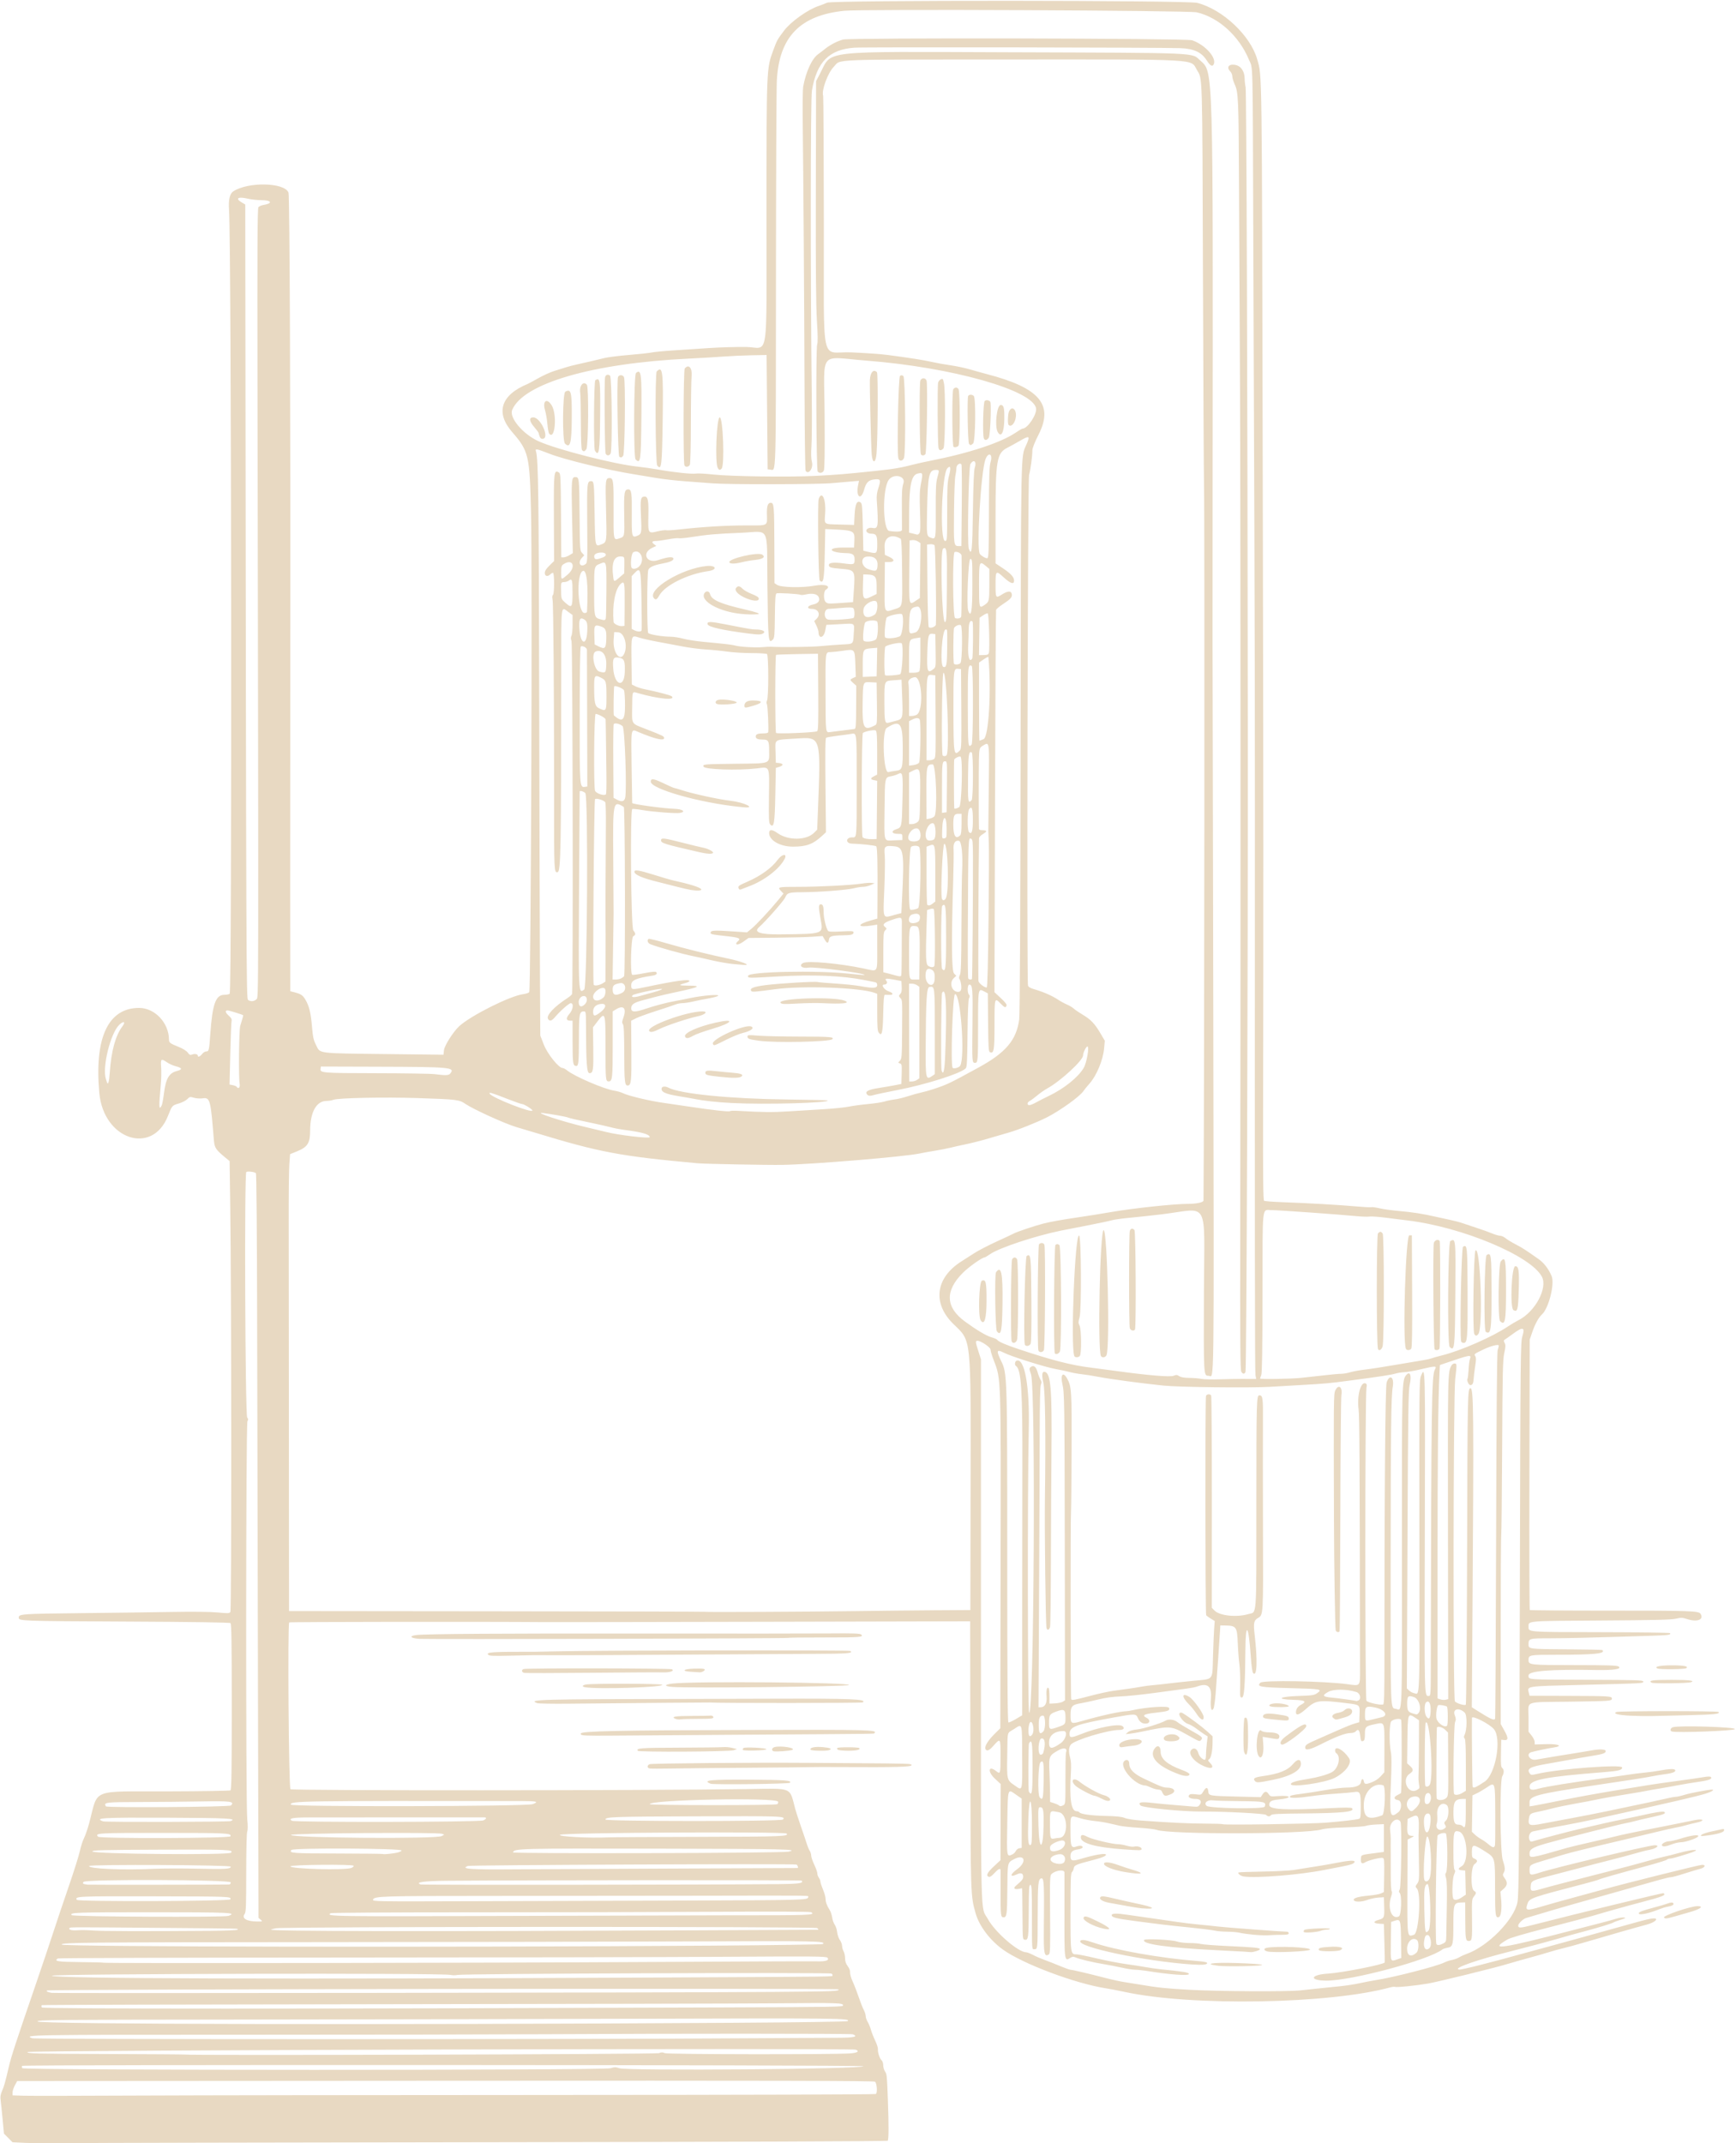 <?xml version="1.0" encoding="UTF-8" standalone="no"?>
<svg xmlns="http://www.w3.org/2000/svg" xmlns:xlink="http://www.w3.org/1999/xlink" fill="#e8d9c2" height="500.2" preserveAspectRatio="xMidYMid meet" version="1" viewBox="-0.1 -0.2 405.3 500.2" width="405.3" zoomAndPan="magnify"><g id="change1_1"><path d="m6.012 499.92-3.181-0.15-1.004-1.005-1.004-1.005-0.322-3.44c-0.177-1.892-0.385-3.888-0.463-4.435-0.099-0.704-0.006-1.302 0.319-2.042 0.499-1.137 0.714-1.902 1.615-5.733 0.583-2.479 1.514-5.322 6.372-19.463 1.339-3.898 3.122-9.197 3.961-11.774 0.839-2.577 2.495-7.497 3.681-10.933 1.185-3.436 2.341-7.112 2.568-8.169 0.227-1.057 0.663-2.409 0.968-3.003 0.305-0.595 0.845-2.163 1.199-3.484 2.203-8.223 0.03-7.354 18.529-7.408 7.786-0.023 14.292-0.128 14.457-0.235 0.236-0.153 0.3-4.318 0.3-19.493 0-15.15-0.065-19.351-0.3-19.541-0.195-0.158-8.74-0.284-24.448-0.36-24.539-0.119-24.989-0.136-24.989-0.908 0-0.866 0.582-0.908 14.777-1.06 6.872-0.073 16.225-0.196 20.784-0.274 5.275-0.089 9.251-0.045 10.933 0.121 2.322 0.23 2.677 0.216 2.921-0.115 0.291-0.394 0.264-73.752-0.036-95.136l-0.141-10.092-0.877-0.721c-2.432-2-2.653-2.344-2.815-4.372-0.732-9.204-0.889-9.791-2.551-9.562-0.654 0.09-1.529 0.035-2.082-0.13-0.89-0.267-0.993-0.245-1.567 0.328-0.337 0.337-1.21 0.787-1.94 0.999-1.599 0.465-1.601 0.467-2.566 2.92-3.655 9.289-15.016 5.516-16.02-5.32-1.198-12.926 2.062-19.905 9.291-19.89 3.692 8e-3 6.968 3.505 6.968 7.439 0 0.657 0.289 0.87 2.239 1.649 1.012 0.404 1.828 0.911 2.134 1.325 0.413 0.559 0.59 0.635 1.063 0.455 0.601-0.229 1.292-0.08 1.292 0.277 0 0.415 0.536 0.208 1.004-0.386 0.26-0.33 0.675-0.601 0.921-0.601 0.674 0 0.719-0.184 0.99-4.02 0.496-7.049 1.261-9.191 3.285-9.199 0.488-2e-3 1.05-0.106 1.248-0.232 0.556-0.352 0.41-175.15-0.154-182.98-0.166-2.308 0.165-3.76 0.98-4.293 3.485-2.284 11.977-2.099 12.902 0.281 0.287 0.738 0.493 52.822 0.42 106.01-0.025 18.039-0.038 43.503-0.029 56.586l0.017 23.788 0.801 0.205c1.697 0.435 2.119 0.708 2.747 1.779 0.883 1.507 1.26 3.067 1.537 6.368 0.2 2.382 0.351 3.051 0.962 4.261 1.005 1.99 0.013 1.867 16.606 2.062l13.121 0.154 0.122-1.086c0.124-1.097 2.208-4.356 3.587-5.606 2.736-2.482 11.837-7.039 14.858-7.439 0.658-0.087 1.313-0.299 1.455-0.47 0.389-0.468 0.754-97.453 0.421-111.84-0.313-13.515-0.522-14.409-4.439-18.927-3.917-4.518-2.584-8.621 3.631-11.174 0.255-0.105 1.391-0.718 2.523-1.363 1.132-0.644 2.816-1.404 3.741-1.687 0.925-0.283 2.168-0.672 2.763-0.863 0.595-0.191 1.784-0.498 2.643-0.681s2.319-0.515 3.244-0.737c0.925-0.222 2.331-0.559 3.124-0.749 0.793-0.19 3.361-0.506 5.706-0.703 2.346-0.197 4.724-0.458 5.286-0.581 0.562-0.123 2.86-0.339 5.106-0.481s5.977-0.388 8.29-0.547c2.313-0.16 6.173-0.271 8.579-0.247 5.431 0.054 4.754 4.478 4.769-31.182 0.014-33.908 0.01-33.788 1.567-38.013 0.885-2.401 0.971-2.557 2.566-4.665 1.58-2.089 5.618-4.951 8.108-5.747 0.529-0.169 1.394-0.506 1.922-0.749 1.315-0.603 84.056-0.56 86.405 0.046 5.96 1.536 12.44 7.639 14.006 13.188 1.138 4.034 1.085 0.158 1.283 94.127 0.178 84.449 0.188 103.33 0.086 150.72-0.035 16.391 0.021 21.404 0.242 21.541 0.158 0.098 2.083 0.243 4.277 0.323 6.081 0.222 13.479 0.645 17.071 0.977 1.777 0.164 3.419 0.249 3.649 0.189 0.23-0.06 1.101 0.056 1.936 0.259 0.835 0.203 2.923 0.491 4.641 0.641 3.093 0.27 5.621 0.666 8.41 1.318 0.793 0.185 2.297 0.513 3.342 0.728s2.451 0.588 3.124 0.829c0.673 0.241 2.143 0.731 3.266 1.091 1.123 0.359 2.661 0.911 3.417 1.227 0.756 0.316 1.64 0.574 1.964 0.574 0.324 0 0.895 0.256 1.269 0.569 0.374 0.313 1.436 0.963 2.361 1.444 1.58 0.821 2.177 1.205 5.35 3.435 1.262 0.887 2.348 2.303 3.044 3.967 0.764 1.827-0.678 7.529-2.267 8.967-0.781 0.707-1.611 2.23-2.268 4.163l-0.581 1.709-0.068 31.473c-0.037 17.31 0 31.54 0.081 31.622 0.082 0.082 8.566 0.145 18.853 0.14 18.357-8e-3 20.596 0.07 21.013 0.727 0.873 1.377-0.748 2.018-3.146 1.244-1.105-0.357-1.415-0.366-2.611-0.082-1.042 0.248-5.12 0.345-17.57 0.421-17.362 0.105-16.825 0.061-16.825 1.388 0 1.349-0.581 1.302 16.771 1.332 8.878 0.014 16.199 0.119 16.269 0.232 0.243 0.394-0.34 0.478-4.122 0.597-15.255 0.48-19.968 0.598-23.884 0.6-4.869 3e-3 -5.034 0.047-5.034 1.358 0 1.158-0.047 1.151 8.861 1.213 4.543 0.031 8.314 0.111 8.379 0.176 0.832 0.832-1.766 1.097-10.765 1.099-6.339 3e-3 -6.476 0.028-6.476 1.242 0 1.132 0.272 1.162 10.762 1.17 7.926 6e-3 9.919 0.071 10.281 0.336 0.794 0.581-1.142 0.88-5.24 0.809-10.83-0.186-15.804 0.214-15.804 1.27 0 1.01-0.609 0.965 13.728 1.014 11.431 0.039 13.063 0.09 13.063 0.405 0 0.436 0.445 0.412-14.873 0.794-12.805 0.319-12.256 0.23-11.828 1.932l0.149 0.594 9.251 0.029c9.423 0.03 9.973 0.064 9.973 0.627 0 0.565-0.281 0.586-9.754 0.723-11.023 0.16-9.709-0.34-9.709 3.692v3.317l0.721 0.907c0.396 0.499 0.721 1.17 0.721 1.491v0.584l2.703-0.077c2.941-0.083 4.04 0.456 1.622 0.796-1.067 0.15-4.289 0.828-5.106 1.075-1.389 0.419-0.337 2.032 1.135 1.741 1.016-0.201 7.227-1.228 10.098-1.671 0.925-0.142 2.201-0.358 2.835-0.478 1.808-0.343 3.292-0.283 3.292 0.133 0 0.531-0.592 0.734-3.484 1.197-1.454 0.233-3.67 0.617-4.926 0.853-1.256 0.237-3.738 0.681-5.517 0.987-3.78 0.651-4.591 1.126-3.79 2.221 0.282 0.386 0.416 0.39 1.862 0.056 4.952-1.145 19.699-2.245 19.699-1.469 0 0.615-0.809 0.824-4.231 1.093-13.658 1.075-17.394 1.798-17.394 3.366 0 0.808 0.571 0.933 2.164 0.473 1.559-0.45 7.868-1.465 14.896-2.397 2.048-0.272 4.697-0.646 5.887-0.832 1.189-0.186 2.973-0.41 3.965-0.499 0.991-0.089 2.613-0.313 3.604-0.498 2.069-0.387 3.278-0.431 3.467-0.124 0.257 0.416-0.54 0.754-2.302 0.978-0.982 0.124-2.291 0.34-2.91 0.478-0.618 0.139-2.885 0.517-5.036 0.841-2.151 0.324-6.398 0.965-9.438 1.425-12.423 1.877-14.297 2.373-14.297 3.781v0.998l0.901-0.136c0.496-0.075 3.55-0.674 6.788-1.332 3.238-0.658 8.644-1.642 12.014-2.187 3.37-0.545 7.046-1.145 8.169-1.332 1.123-0.187 4.097-0.613 6.608-0.946 2.511-0.333 5.249-0.729 6.085-0.881 0.978-0.178 1.603-0.194 1.752-0.044 0.442 0.442-0.423 0.787-2.817 1.12-1.308 0.182-3.513 0.549-4.901 0.815-1.388 0.266-3.334 0.612-4.325 0.77-0.991 0.158-2.289 0.388-2.883 0.513-0.595 0.124-2.054 0.38-3.244 0.568-3.673 0.581-7.638 1.277-8.77 1.54-0.595 0.138-2.649 0.528-4.565 0.866-1.916 0.339-4.295 0.83-5.286 1.092-0.991 0.262-2.543 0.626-3.448 0.81-1.898 0.386-2.051 0.496-2.225 1.605-0.254 1.623 0.146 1.782 3.042 1.21 1.381-0.272 4.348-0.829 6.595-1.238 2.247-0.408 6.139-1.172 8.65-1.697 9.402-1.966 12.535-2.635 13.976-2.984 0.815-0.197 1.734-0.36 2.042-0.361 0.309-3e-3 1.264-0.224 2.123-0.494 1.241-0.39 5.432-1.177 6.307-1.183 0.719-6e-3 -0.1 0.516-1.442 0.92-2.613 0.786-7.033 1.804-26.251 6.047-1.784 0.394-4.758 0.99-6.608 1.324-2.882 0.521-4.401 0.815-7.517 1.459-0.704 0.145-1.135 1.201-0.796 1.947 0.239 0.525 0.274 0.53 1.396 0.184 1.452-0.448 7.817-2.121 10.041-2.639 5.858-1.366 7.734-1.785 10.092-2.256 1.454-0.29 3.292-0.676 4.085-0.857 3.934-0.899 5.667-1.16 5.932-0.894 0.359 0.359-0.275 0.6-3.289 1.25-1.321 0.285-2.943 0.666-3.604 0.846-0.661 0.18-1.634 0.403-2.163 0.495-1.471 0.256-15.49 3.826-18.702 4.762-3.116 0.908-3.764 1.313-3.764 2.353 0 1.163 0.109 1.146 8.77-1.357 0.661-0.191 3.148-0.787 5.526-1.324 2.379-0.537 4.92-1.134 5.647-1.326 1.372-0.362 5.494-1.223 9.851-2.057 1.388-0.266 3.496-0.686 4.685-0.934 4.309-0.899 4.731-0.976 5.304-0.976 1.079 0 0.593 0.444-0.799 0.73-0.76 0.156-1.868 0.431-2.463 0.611s-1.676 0.43-2.403 0.556c-0.727 0.126-2.835 0.601-4.685 1.056-1.85 0.455-5.094 1.232-7.208 1.726-7.258 1.697-12.737 3.044-14.176 3.486-0.793 0.244-2.793 0.843-4.445 1.332-3.523 1.043-3.604 1.095-3.604 2.292 0 1.256 0.216 1.312 2.349 0.613 3.631-1.191 25.539-6.399 26.905-6.396 1.279 3e-3 0.36 0.782-1.262 1.07-0.529 0.094-1.448 0.314-2.042 0.489-1.634 0.482-6.363 1.741-8.53 2.27-1.057 0.258-3.166 0.806-4.685 1.217-1.52 0.411-4.632 1.224-6.917 1.807-5.276 1.346-5.436 1.422-5.534 2.612-0.111 1.346 0.105 1.415 2.371 0.762 2.145-0.618 5.902-1.597 15.727-4.099 3.304-0.841 7.309-1.907 8.9-2.367 1.591-0.46 3.429-0.944 4.085-1.075 0.655-0.131 2.165-0.507 3.354-0.837 3.932-1.088 5.82-0.969 2.236 0.141-2.821 0.874-3.789 1.134-4.216 1.134-0.246 0-0.567 0.119-0.712 0.265-0.146 0.146-2.411 0.84-5.034 1.544-6.175 1.656-10.55 2.903-10.867 3.099-0.139 0.086-1.635 0.515-3.324 0.955-12.497 3.251-12.834 3.369-13.276 4.646-0.58 1.678-0.279 1.74 3.29 0.677 1.688-0.503 4.799-1.377 6.913-1.943 2.114-0.566 5.466-1.48 7.449-2.033 5.288-1.473 22.497-5.764 23.127-5.766 0.963-3e-3 0.613 0.683-0.481 0.944-0.562 0.134-2.211 0.627-3.664 1.097-1.454 0.469-2.859 0.85-3.124 0.847-0.264-3e-3 -1.454 0.268-2.643 0.604-1.189 0.335-3.46 0.975-5.046 1.421-17.015 4.79-17.763 5.004-23.307 6.663-1.321 0.395-2.593 0.771-2.825 0.835-0.709 0.195-1.861 1.3-1.861 1.786 0 0.611 0.481 0.591 3.32-0.139 10.638-2.735 30.412-7.542 30.585-7.436 0.721 0.446-0.144 0.799-5.191 2.117-3.297 0.861-8.046 2.191-11.353 3.178-1.09 0.325-5.779 1.564-10.42 2.753-5.375 1.377-8.804 2.375-9.446 2.752-4.544 2.663-1.467 2.213 15.841-2.316 1.454-0.38 3.941-1.022 5.526-1.425s3.389-0.897 4.007-1.098c0.618-0.201 1.429-0.325 1.802-0.276 0.575 0.075 0.459 0.156-0.763 0.527-0.793 0.241-1.55 0.524-1.682 0.628-0.253 0.199-3.339 1.148-6.367 1.957-3.219 0.86-4.154 1.121-7.569 2.108-1.85 0.535-6.175 1.681-9.611 2.547-8.445 2.128-14.111 4.116-12.472 4.377 0.53 0.084 6.973-1.531 14.634-3.669 1.321-0.369 3.7-1.015 5.286-1.437 2.478-0.659 10.485-2.873 21.743-6.015 3.043-0.849 4.327-1.028 4.327-0.603 0 0.386-0.997 0.92-2.403 1.287-1.821 0.475-8.382 2.35-13.576 3.88-2.379 0.701-4.92 1.403-5.647 1.561-0.727 0.158-2.132 0.541-3.124 0.853-0.991 0.311-3.262 0.962-5.046 1.446-1.784 0.484-3.893 1.083-4.685 1.33-2.759 0.861-16.595 4.267-18.862 4.644-2.954 0.491-7.191 0.92-7.585 0.769-0.169-0.065-0.667-0.019-1.107 0.102-14.211 3.908-46.384 4.458-62.07 1.061-1.454-0.315-3.4-0.689-4.325-0.831-7.139-1.097-19.379-5.69-24.028-9.016-3.05-2.182-5.571-5.517-6.415-8.487-1.174-4.133-1.173-4.105-1.225-37.144l-0.049-31.01-47.936 0.109c-26.365 0.06-49.558 0.096-51.54 0.079-14.158-0.118-59.282-0.064-59.501 0.071-0.398 0.246-0.114 38.44 0.289 38.926 0.293 0.353 83.278 0.327 106.55-0.033 10.89-0.169 9.916-0.564 11.282 4.578 0.175 0.661 0.773 2.499 1.327 4.085 0.554 1.586 1.175 3.424 1.38 4.085 0.205 0.661 0.52 1.415 0.7 1.675 0.18 0.261 0.328 0.747 0.328 1.081 9e-5 0.334 0.324 1.293 0.721 2.131 0.396 0.838 0.721 1.763 0.721 2.057 0 0.293 0.159 0.743 0.353 1 0.194 0.257 0.356 0.659 0.36 0.894 5e-3 0.235 0.278 1.07 0.608 1.855 0.33 0.785 0.601 1.75 0.601 2.144 0 0.775 0.343 1.709 0.977 2.662 0.22 0.33 0.474 1.107 0.565 1.725 0.09 0.618 0.36 1.375 0.598 1.682 0.238 0.307 0.491 1.082 0.562 1.724 0.07 0.641 0.357 1.475 0.636 1.852 0.279 0.377 0.511 0.988 0.516 1.357 5e-3 0.369 0.163 0.941 0.352 1.271s0.347 1.067 0.352 1.638c6e-3 0.73 0.188 1.273 0.615 1.833 0.378 0.496 0.587 1.056 0.555 1.486-0.029 0.38 0.248 1.339 0.614 2.132 0.366 0.793 0.992 2.407 1.39 3.587 0.398 1.18 0.93 2.53 1.182 3 0.252 0.47 0.458 1.126 0.459 1.458 4.8e-4 0.332 0.211 0.948 0.467 1.368 0.256 0.42 0.591 1.231 0.744 1.802 0.153 0.571 0.6 1.708 0.994 2.527 0.394 0.819 0.687 1.738 0.651 2.042-0.084 0.711 0.43 2.232 0.881 2.606 0.191 0.159 0.348 0.658 0.348 1.109 0 0.451 0.186 1.105 0.414 1.452 0.442 0.675 0.459 0.84 0.673 6.559 0.223 5.941 0.21 9.37-0.034 9.615-0.141 0.141-35.048 0.271-92.487 0.343-50.743 0.064-95.233 0.161-98.868 0.215-3.634 0.054-8.039 0.031-9.789-0.052zm123.92-11.19c42.238-8e-3 74.267-0.105 74.454-0.226 0.397-0.256 0.256-2.424-0.186-2.866-0.221-0.221-23.171-0.271-100.29-0.222l-100 0.064-0.541 1.008c-0.297 0.554-0.541 1.306-0.541 1.67v0.662l2.583 0.084c1.421 0.046 13.342 0.029 26.491-0.037s57.265-0.127 98.034-0.135zm12.506-6.238c0.925-0.281 1.238-0.281 2.042-3e-3 1.905 0.657 57.212 0.21 56.988-0.461-0.109-0.328-196.2-0.416-196.41-0.088-0.065 0.105-0.058 0.349 0.015 0.541 0.197 0.512 135.67 0.524 137.36 0.013zm11.312-3.52c0.562-0.233 0.848-0.233 1.358 0 0.64 0.292 38.927 0.344 43.244 0.059 1.712-0.113 2.303-0.5 1.333-0.872-1.064-0.408-193.38 0.136-193.38 0.548 0 0.367 1.441 0.403 18.261 0.462 10.044 0.035 18.35 0.092 18.459 0.126 0.8 0.253 110.1-0.065 110.72-0.322zm21.715-3.477c8.854-0.064 17.856-0.116 20.003-0.116 3.799 0 4.954-0.266 3.526-0.814-0.45-0.173-42.394-0.18-71.705-0.013-11.431 0.065-43.02 0.118-70.196 0.117-50.611-3e-3 -51.838 0.019-49.67 0.826 0.767 0.285 128.66 0.284 168.04-2e-3zm-4.445-3.607c15.608-0.1 26.649-0.26 26.789-0.391 0.73-0.679-1.592-0.705-49.496-0.559-26.959 0.082-69.397 0.169-94.306 0.194-42.047 0.041-45.295 0.072-45.366 0.444-0.128 0.662 82.539 0.821 162.38 0.312zm-2.643-3.586c26.708-0.1 28.353-0.127 28.353-0.464 0-0.595-0.939-0.625-15.652-0.498-7.977 0.069-49.784 0.163-92.905 0.209-43.121 0.046-78.464 0.146-78.541 0.223-0.077 0.077-0.072 0.315 0.011 0.529 0.138 0.361 62.273 0.361 158.73 0zm12.225-3.621c14.416-0.12 15.317-0.156 15.04-0.604-0.178-0.287-184.45-0.026-184.75 0.262-0.233 0.226 0.03 0.365 1.061 0.56 0.746 0.141 148.42-0.05 168.65-0.218zm122.92-0.357c2.207-0.248 4.692-0.508 9.267-0.97 1.388-0.14 3.442-0.459 4.565-0.708 1.123-0.249 2.853-0.579 3.845-0.732 4.102-0.634 14.154-3.221 15.87-4.085 0.469-0.236 1.28-0.505 1.802-0.598 0.522-0.093 1.286-0.372 1.697-0.62 0.411-0.248 1.209-0.613 1.773-0.812 4.931-1.74 11.072-7.996 11.836-12.059 0.342-1.815 0.4-9.653 0.567-75.875 0.133-52.664 0.156-54.83 0.589-56.221 0.674-2.166 0.109-2.276-2.336-0.456-0.682 0.508-1.438 1.043-1.681 1.189-0.383 0.231-0.401 0.341-0.133 0.842 0.256 0.478 0.241 0.884-0.086 2.377-0.344 1.569-0.407 4.406-0.494 21.984-0.055 11.101-0.153 20.331-0.218 20.512-0.066 0.181-0.117 10.172-0.115 22.204l3e-3 21.876 0.86 1.538c0.958 1.713 0.936 2.306-0.08 2.187l-0.662-0.077-0.067 3.149c-0.055 2.589-2e-3 3.203 0.3 3.453 0.455 0.378 0.458 1.139 6e-3 1.928-0.612 1.071-0.51 17.752 0.12 19.583 0.554 1.609 0.6 2.339 0.188 2.998-0.244 0.391-0.205 0.586 0.24 1.188 0.737 0.997 0.674 1.71-0.221 2.495l-0.753 0.661 0.164 1.815c0.195 2.151-0.024 3.924-0.506 4.109-0.829 0.318-0.915-0.315-0.915-6.732 0-7.182 0.032-7.063-2.252-8.525-2.85-1.825-3.154-1.817-3.154 0.089 0 1.18 0.061 1.337 0.601 1.542 0.33 0.126 0.601 0.381 0.601 0.567 0 0.186-0.27 0.516-0.601 0.732-0.842 0.551-0.941 5.692-0.12 6.205 0.604 0.377 0.601 0.556-0.018 1.343-0.47 0.598-0.495 0.893-0.437 5.216 0.064 4.784 8e-3 5.159-0.769 5.159-0.711 0-0.786-0.459-0.804-4.914l-0.016-4.096-0.907 0.028c-1.753 0.054-1.857 0.335-1.857 5.04 0 4.871-0.105 5.295-1.371 5.523-0.502 0.09-1.038 0.264-1.192 0.386-3.088 2.443-21.062 7.284-27.043 7.284-4.144 0-3.849-1.386 0.348-1.636 3.198-0.19 12.988-2.119 13.238-2.608 0.023-0.045-0.013-2.082-0.079-4.527l-0.12-4.445-1.157-0.074c-1.364-0.087-1.411-0.518-0.096-0.887 1.327-0.372 1.399-0.535 1.322-3.025l-0.07-2.261-1.311 0.082c-0.721 0.045-1.881 0.295-2.577 0.556-1.349 0.505-2.979 0.518-3.141 0.025-0.152-0.463 1.053-0.823 3.488-1.04 1.224-0.109 2.522-0.341 2.883-0.514l0.658-0.315 0.066-3.907c0.057-3.345 0.013-3.927-0.306-4.05-0.474-0.182-3.426 0.548-4.171 1.032-0.726 0.471-1.055 0.158-0.953-0.908 0.085-0.894-0.122-0.823 3.922-1.346l1.442-0.187v-6.488l-1.785 0.082c-0.982 0.045-2.063 0.189-2.403 0.319-0.34 0.13-2.557 0.294-4.928 0.363-2.744 0.081-4.708 0.252-5.406 0.472-3.613 1.139-35.618 1.218-38.557 0.095-0.384-0.147-2.224-0.363-4.09-0.482-1.866-0.118-3.877-0.326-4.468-0.462-0.592-0.136-1.778-0.407-2.638-0.603s-2.319-0.427-3.244-0.513c-0.925-0.086-2.396-0.363-3.27-0.616-2.55-0.737-2.377-0.946-2.377 2.876 0 3.779 0.136 4.125 1.443 3.669 0.403-0.14 0.896-0.193 1.096-0.116 0.639 0.245 0.217 0.677-0.797 0.815-1.291 0.176-1.743 0.587-1.743 1.585 0 1.129 0.444 1.225 2.616 0.567 2.74-0.83 5.324-1.29 5.614-1 0.296 0.296-0.751 0.766-2.957 1.327-3.873 0.985-4.427 1.217-4.506 1.888-0.041 0.347-0.23 0.76-0.42 0.918-0.29 0.241-0.346 1.748-0.346 9.309 0 9.924-3e-3 9.901 1.461 9.901 0.366 0 2.431 0.418 4.588 0.928 2.157 0.51 5.22 1.106 6.806 1.324 1.586 0.218 3.694 0.543 4.685 0.723 0.991 0.18 2.505 0.399 3.364 0.487 5.72 0.585 6.728 0.752 6.728 1.119 0 0.481-4.505 0.147-9.999-0.74-0.808-0.131-1.944-0.243-2.523-0.249-0.579-6e-3 -1.973-0.223-3.096-0.482-1.123-0.258-3.066-0.635-4.316-0.837-2.475-0.4-5.68-1.17-6.587-1.583-0.449-0.204-0.701-0.175-1.175 0.135-1.353 0.886-1.38 0.682-1.352-10.033 0.014-5.31 0.013-9.778 0-9.929-0.068-0.73-2.008-0.497-2.986 0.357-0.411 0.359-0.433 0.933-0.367 9.474 0.06 7.795 0.02 9.123-0.284 9.315-1.056 0.668-1.23-0.142-1.176-5.487 0.111-10.954 0.048-12.346-0.56-12.26-0.772 0.11-0.862 1.052-0.876 9.159-0.011 7.283-0.022 7.377-0.76 7.377-0.613 0-0.581 0.432-0.584-7.809-2e-3 -6.246-0.051-7.208-0.363-7.208-0.31 0-0.363 0.808-0.376 5.767-0.017 6.489-0.102 7.156-0.894 7.044-0.528-0.075-0.532-0.111-0.565-5.001-0.018-2.709-0.045-5.397-0.06-5.974l-0.027-1.048-0.822 0.154c-0.982 0.184-1.301-0.166-0.656-0.72 1.475-1.265 1.718-1.569 1.718-2.141 0-0.812-0.533-0.988-1.54-0.51-1.597 0.758-1.548-0.014 0.073-1.18 2.455-1.763 1.839-3.754-0.729-2.356-1.488 0.81-1.449 0.622-1.502 7.222-0.046 5.66-0.136 6.312-0.877 6.312-0.66 0-0.713-0.444-0.689-5.775 0.013-2.704 0.013-5.052-1.4e-4 -5.218-0.041-0.551-0.549-0.31-1.468 0.695-0.608 0.665-1.037 0.947-1.294 0.849-0.72-0.276-0.385-0.967 1.175-2.428l1.559-1.459 0.023-8.883 0.023-8.883-1.36-1.266c-1.758-1.636-1.522-3.181 0.271-1.771 1.015 0.798 1.049 0.689 1.049-3.346 0-4.508 0.049-4.447-1.868-2.316-0.847 0.941-1.421 1.108-1.661 0.483-0.229-0.596 0.615-1.971 2.124-3.463l1.358-1.343 0.066-37.588c0.079-45.014 0.118-43.839-1.603-48.28-0.435-1.123-0.77-2.248-0.745-2.499 0.05-0.491-2.222-2.039-3.017-2.057-0.548-0.013-0.53 0.229 0.182 2.459l0.597 1.868 7.2e-4 63.161c9.6e-4 70.662-0.152 64.246 1.606 67.45 1.703 3.103 7.095 7.778 8.972 7.778 0.217 0 0.927 0.278 1.577 0.618 0.65 0.34 1.885 0.872 2.744 1.181 0.859 0.31 2.481 0.949 3.604 1.42 1.123 0.471 2.205 0.856 2.403 0.856 0.412 0 4.402 0.937 8.29 1.949 1.454 0.378 3.454 0.808 4.445 0.955 0.991 0.147 2.667 0.416 3.724 0.598 3.805 0.654 5.854 0.866 11.293 1.173 6.803 0.383 22.976 0.468 25.934 0.136zm-19.067-5.731c-3.84-0.447-1.538-0.83 3.971-0.66 7.445 0.229 8.268 0.626 1.536 0.74-2.313 0.039-4.791 3e-3 -5.508-0.08zm-6.266-0.316c-10.962-0.735-26.925-4.099-26.064-5.493 0.233-0.378 1.129-0.265 3.015 0.381 5.243 1.795 15.66 3.632 24.549 4.33 1.023 0.08 1.918 0.24 1.989 0.354 0.286 0.462-0.868 0.604-3.489 0.428zm12.134-2.998c-0.661-0.04-3.472-0.187-6.247-0.328-11.683-0.593-17.656-1.432-17.06-2.397 0.213-0.345 6.449-0.053 7.626 0.357 0.57 0.199 1.876 0.358 2.947 0.36 1.058 3e-3 2.274 0.104 2.702 0.227 0.428 0.123 3.347 0.342 6.486 0.488 6.185 0.287 7.27 0.396 7.27 0.73 0 0.242-1.598 0.742-2.163 0.677-0.198-0.023-0.901-0.074-1.562-0.114zm5.424-0.052c-0.832-0.232-0.881-0.684-0.091-0.839 2.353-0.462 10.276-0.129 10.094 0.424-0.143 0.433-8.673 0.786-10.003 0.414zm12.103-0.291c-0.293-0.474 0.227-0.638 2.453-0.773 2.438-0.148 3.596 0.199 2.545 0.762-0.658 0.352-4.781 0.361-4.998 0.011zm-15.245-3.601c-1.256-0.12-2.736-0.328-3.29-0.461-0.554-0.133-1.852-0.245-2.883-0.248-1.032-3e-3 -2.362-0.118-2.957-0.256-0.595-0.137-3.19-0.463-5.767-0.723-5.28-0.533-6.393-0.665-12.953-1.529-4.325-0.57-5.309-0.821-5.309-1.357 0-0.428 1.161-0.457 3.604-0.091 2.668 0.399 4.505 0.663 7.449 1.07 0.991 0.137 2.937 0.417 4.325 0.622 1.388 0.205 3.604 0.471 4.926 0.591 1.321 0.119 3.322 0.329 4.445 0.465 1.771 0.215 14.997 1.206 16.159 1.211 0.231 0 0.42 0.164 0.42 0.362 0 0.287-0.355 0.361-1.742 0.363-0.958 0-2.283 0.046-2.943 0.1-0.661 0.054-2.229 0-3.484-0.12zm11.69-0.645c-0.083-0.134-0.017-0.352 0.147-0.484 0.362-0.291 5.944-0.527 5.944-0.251 0 0.108-0.317 0.196-0.705 0.196s-0.989 0.108-1.336 0.24c-0.971 0.369-3.873 0.584-4.049 0.299zm-46.771-0.781c-2.37-0.517-4.891-1.898-4.644-2.544 0.207-0.539 0.76-0.388 3.442 0.938 2.847 1.407 3.345 2.074 1.201 1.607zm8.89-4.739c-0.741-0.058-3.786-0.578-7.621-1.301-1.571-0.296-2.453-0.923-1.92-1.365 0.29-0.241 0.93-0.162 3.329 0.409 1.633 0.389 3.834 0.883 4.891 1.098 4.404 0.896 5.037 1.45 1.321 1.159zm23.866-7.428c-0.726-0.108-1.482-0.684-1.229-0.937 0.065-0.065 2.594-0.159 5.621-0.21 3.026-0.05 6.313-0.218 7.304-0.373 5.824-0.912 8.058-1.286 10.178-1.704 2.545-0.501 3.999-0.594 3.999-0.256 0 0.467-0.732 0.741-3.249 1.217-1.451 0.274-3.178 0.607-3.839 0.739-5.641 1.131-15.854 1.959-18.784 1.523zm-27.778-1.048c-2.708-0.456-4.858-1.306-4.858-1.921 0-0.538 1.382-0.409 3.364 0.315 0.925 0.338 2.331 0.8 3.124 1.027 3.389 0.97 2.521 1.278-1.63 0.579zm-0.34-5.29c-6.465-0.457-9.924-1.421-9.924-2.764 0-0.731 0.395-0.757 1.635-0.111 1.067 0.556 5.755 1.673 7.037 1.676 0.475 0 1.389 0.161 2.033 0.354 0.644 0.194 1.418 0.29 1.72 0.214 0.773-0.194 1.751 0.096 1.751 0.519 0 0.393-0.192 0.398-4.253 0.111zm-109.52 29.924c44.757-0.22 41.505-0.18 41.618-0.516 0.05-0.149-0.076-0.335-0.28-0.413-0.78-0.299-86.112 0.01-87.279 0.317-0.425 0.112-1.177 0.107-1.682-0.01-1.998-0.464-93.104-0.271-93.014 0.197 0.132 0.685 54.39 0.849 140.64 0.425zm-2.403-3.627c21.145-0.122 39.285-0.193 40.312-0.157 2.122 0.074 3.041-0.228 2.538-0.834-0.279-0.337-2.76-0.359-24.464-0.223-13.284 0.083-53.571 0.16-89.526 0.171-35.955 0.011-65.514 0.106-65.686 0.212-1.035 0.64-0.031 0.803 5.229 0.85 2.936 0.026 5.381 0.091 5.434 0.144 0.176 0.175 87.092 0.064 126.16-0.162zm175.99-0.656 0.825-0.287-0.059-4.205c-0.067-4.732-0.131-4.928-1.47-4.484l-0.841 0.279-0.065 4.505c-0.073 5.024-0.157 4.806 1.611 4.191zm4.386-1.528c0.528-0.478 0.61-2.52 0.117-2.929-0.998-0.828-2.315 0.324-2.32 2.028-5e-3 1.667 0.933 2.05 2.203 0.901zm3.031-1.089c0.671-0.671 0.245-3.138-0.524-3.028-0.411 0.059-0.55 0.315-0.723 1.33-0.28 1.648 0.388 2.557 1.246 1.698zm-167.31-0.548c14.008-0.098 25.562-0.264 25.676-0.37 0.762-0.708-1.086-0.746-30.194-0.618-16.149 0.071-55.15 0.146-86.668 0.166-56.025 0.036-60.966 0.083-60.859 0.576 0.115 0.529 90.663 0.675 152.04 0.245zm170.49-0.492c0.642-0.332 0.711-0.485 0.731-1.622 0.011-0.69 0.07-3.85 0.128-7.022 0.075-4.092 0.022-6.03-0.183-6.675-0.22-0.693-0.222-0.975-8e-3 -1.189 0.463-0.463 0.389-9.049-0.08-9.229-0.478-0.183-1.444 0.071-1.864 0.491-0.352 0.352-0.64 24.819-0.299 25.371 0.212 0.343 0.753 0.3 1.575-0.124zm-6.795-2.053c1.128-0.393 1.71-9.63 0.679-10.77-0.408-0.451-0.405-0.498 0.065-1.149 0.465-0.644 0.485-0.939 0.386-5.725-0.057-2.775-0.091-5.316-0.076-5.647 0.21-4.507 0.024-4.986-1.624-4.181l-0.936 0.457-0.07 1.728c-0.077 1.905 0.137 2.235 1.452 2.237 0.165 1.9e-4 -0.078 0.189-0.541 0.42l-0.841 0.42-0.038 10.933c-0.043 12.214-0.093 11.847 1.545 11.276zm-281-0.91c3.507-0.026 6.243-0.142 6.322-0.269 0.18-0.292 1.484-0.259-16.349-0.41-22.765-0.192-22.65-0.192-22.86 0.018-0.38 0.381 0.537 0.644 1.835 0.527 0.727-0.066 2.403-0.038 3.724 0.061 2.202 0.165 11.428 0.19 27.328 0.073zm113.84-0.12c15.396-0.07 28.033-0.129 28.082-0.13 0.049-3e-3 -0.054-0.176-0.23-0.388-0.328-0.395-124.15-0.359-126.37 0.036-0.463 0.083-1.003 0.222-1.201 0.31-0.92 0.407 34.612 0.469 99.716 0.172zm170.57 0.018c0.695-0.837 0.401-11.093-0.31-10.82-0.686 0.263-0.8 1.221-0.696 5.863 0.125 5.561 0.199 5.928 1.006 4.957zm-272.67-2.49-0.511-0.42-0.132-52.5c-0.073-28.876-0.16-67.939-0.195-86.807-0.038-20.611-0.151-34.387-0.285-34.509-0.327-0.299-1.898-0.492-2.247-0.276-0.475 0.294-0.264 56.73 0.214 57.307 0.271 0.326 0.281 0.504 0.052 0.871-0.367 0.587-0.406 89.43-0.041 92.9 0.152 1.45 0.151 2.43-0.005 2.839-0.141 0.371-0.237 4.301-0.237 9.694 0 7.602-0.057 9.145-0.353 9.536-0.775 1.024 0.393 1.754 2.842 1.776 1.375 0.011 1.396 3e-3 0.897-0.408zm-7.532-0.898c2.135-0.767 0.494-0.844-18.067-0.844-17.722 0-19.142 0.052-18.521 0.677 0.37 0.373 35.568 0.533 36.588 0.167zm273.27 0.109c0.565-0.303 0.71-4.937 0.17-5.476-0.232-0.232-0.228-0.401 0.022-0.801 0.344-0.552 0.505-15.249 0.172-15.787-0.809-1.308-2.647 0.107-2.433 1.873 0.089 0.736 0.157 1.636 0.15 1.999-0.017 0.894-0.016 2.651 2e-3 3.604 8e-3 0.43 0.01 2.502 3e-3 4.606-8e-3 2.104 0.087 3.947 0.211 4.096 0.141 0.17 0.103 0.622-0.104 1.22-0.949 2.747 0.141 5.559 1.809 4.666zm-156.2-0.245c18.927 0.013 20.047-0.029 18.975-0.721-0.221-0.142-8.844-0.179-22.94-0.096-12.422 0.073-37.508 0.129-55.745 0.125-18.488-5e-3 -33.305 0.085-33.49 0.202-1.218 0.771-0.322 0.784 43.187 0.634 23.74-0.082 46.246-0.147 50.012-0.144zm-10.572-3.442c27.638-0.084 28.834-0.116 28.834-0.775 0-0.439 2.529-0.403-24.749-0.353-13.281 0.024-35.501 0.046-49.377 0.048-25.475 3e-3 -27.189 0.057-27.449 0.855-0.145 0.445 0.217 0.451 23.124 0.379 11.894-0.038 34.222-0.107 49.618-0.153zm-106.05-0.28c0.254-0.663 0.045-0.671-17.826-0.707-18.046-0.036-18.539-0.013-18.02 0.827 0.282 0.457 35.669 0.338 35.845-0.12zm287.53-0.484 0.904-0.614-0.068-2.809-0.068-2.809-0.781-0.075c-0.975-0.094-0.991-0.374-0.05-0.93 1.801-1.064 1.274-7.631-0.651-8.114-1.182-0.297-1.281 0.054-1.281 4.535 0 2.773 0.09 4.218 0.274 4.402 0.206 0.206 0.178 0.478-0.112 1.088-0.373 0.785-0.535 4.452-0.244 5.521 0.164 0.602 1.023 0.522 2.076-0.194zm-287.86-2.98c0.256-8e-3 0.42-0.202 0.42-0.494 0-0.65-33.82-0.771-34.358-0.123-0.33 0.397-0.15 0.519 0.959 0.652 0.467 0.056 31.153 0.023 32.978-0.035zm128.18-0.088c4.928-0.044 6.105-0.22 5.502-0.823-0.151-0.151-63.328-0.12-82.8 0.04-5.372 0.044-7.551 0.351-6.122 0.862 0.393 0.14 65.979 0.078 83.42-0.079zm152.15-1.403c0.671-1.923 0.208-9.695-0.577-9.695-0.473 0-1.062 8.644-0.683 10.032 0.193 0.706 0.969 0.499 1.26-0.336zm-287.69-2.202c6.574 0.146 7.784 0.073 7.784-0.475 0-0.403-32.799-0.558-33.047-0.156-0.399 0.646 7.808 1.002 15.141 0.656 1.986-0.093 6.54-0.105 10.122-0.025zm109.78-0.022c16.651-0.067 30.302-0.127 30.335-0.133 0.224-0.038-5e-3 -0.704-0.277-0.809-0.588-0.226-76.092 0.097-76.7 0.328-1.84 0.7 0.603 0.874 10.96 0.783 2.974-0.026 19.03-0.103 35.682-0.17zm-73.813-0.165c0.348-0.159 0.576-0.381 0.506-0.493-0.239-0.387-14.755-0.254-14.755 0.135 0 0.624 12.951 0.95 14.25 0.358zm166.42-1.383c0.473-0.883-0.041-1.841-0.974-1.816-1.159 0.032-2.251 0.602-2.251 1.175 0 0.995 2.743 1.54 3.224 0.641zm-12.152-1.745c0.322-0.147 0.699-0.517 0.839-0.822 0.139-0.306 0.503-0.591 0.807-0.634l0.554-0.079v-11.501l-1.321-0.92c-2.001-1.394-1.895-1.724-2.037 6.335-0.146 8.31-0.16 8.222 1.158 7.621zm-182.41-0.41c0.717-0.717-0.556-0.773-16.413-0.711-13.992 0.054-15.952 0.106-15.952 0.422 0 0.594 31.776 0.878 32.365 0.289zm39.058-0.089c0.429-0.131 0.781-0.323 0.781-0.428 0-0.525-25.283-0.647-25.717-0.124-0.617 0.744 0.103 0.8 10.63 0.822 5.838 0.013 10.657 0.065 10.709 0.117 0.151 0.151 2.744-0.128 3.597-0.387zm91.078-0.154c2.733-0.573-0.58-0.65-30.592-0.708-32.518-0.063-33.401-0.04-33.704 0.869-0.114 0.343 62.641 0.186 64.296-0.161zm63.242-0.385c1.528-0.549 1.88-2.5 0.397-2.204-1.171 0.234-2.432 0.942-2.52 1.415-0.207 1.119 0.486 1.377 2.123 0.789zm101.73-1.163c0.058-0.297 0.087-3.566 0.065-7.265-0.047-7.728 0.028-7.518-2.156-6.058-0.687 0.459-1.681 1.036-2.209 1.282l-0.961 0.448-0.066 4.25-0.066 4.25 0.666 0.632c0.366 0.347 1.045 0.837 1.507 1.089 0.463 0.251 1.219 0.782 1.682 1.179 1.01 0.867 1.397 0.915 1.538 0.194zm-108.1-4.869c0-6.247-0.634-7.278-0.841-1.368-0.169 4.845-0.063 6.345 0.443 6.247 0.355-0.068 0.398-0.598 0.398-4.879zm2.71 0.396c0.067-3.69-0.055-4.357-0.791-4.357-0.47 0-0.5 0.328-0.403 4.399 0.138 5.813 1.09 5.78 1.194-0.042zm3.773 2.776c2.063-0.157 1.93-5.547-0.146-5.948-2.275-0.44-2.132-0.634-2.132 2.88 0 3.248 0.068 3.451 1.081 3.228 0.264-0.058 0.803-0.13 1.197-0.16zm-193.61-0.34c0.285-0.743-0.765-0.797-15.576-0.8-15.483-3e-3 -16.172 0.036-15.313 0.895 0.467 0.467 30.709 0.375 30.89-0.095zm49.321-0.059 0.592-0.336-0.539-0.199c-1.072-0.396-35.245-0.136-35.245 0.269 0 0.725 33.932 0.983 35.192 0.267zm60.079 0.184c19.266-0.043 21.097-0.112 20.438-0.771-0.503-0.503-51.789-0.23-52.869 0.282-0.859 0.407 7.12 0.835 11.287 0.606 0.727-0.04 10.242-0.092 21.145-0.116zm170.69-2.772c0.273-1.916 0.071-2.78-0.624-2.678-0.687 0.101-0.962 1.142-0.77 2.912 0.226 2.083 1.084 1.939 1.394-0.234zm3.376 0.804c0.378-0.276 0.393-0.385 0.113-0.834-0.284-0.455-0.259-0.574 0.212-1.013 0.636-0.593 0.782-3.097 0.208-3.574-1.148-0.952-2.407 0.269-2.261 2.193 0.063 0.826 0.029 1.734-0.075 2.017-0.473 1.285 0.661 2.045 1.804 1.21zm4.943-3.661v-3.23h-0.585c-1.873 0-2.29 0.56-2.295 3.079-5e-3 2.352 0.227 2.928 1.177 2.928 0.376 0 0.817 0.161 0.98 0.358 0.577 0.695 0.723 0.06 0.723-3.135zm-32.558 2.312c3.523-0.281 6.918-0.674 7.623-0.882 0.363-0.107 0.414-0.478 0.409-2.972-6e-3 -3.255-0.134-3.515-1.601-3.274-0.497 0.082-2.418 0.247-4.268 0.369-1.85 0.121-4.471 0.391-5.825 0.599-2.732 0.421-4.867 0.493-4.867 0.164 0-0.328 0.54-0.471 2.826-0.749 1.155-0.14 3.609-0.522 5.454-0.847 1.845-0.326 4.092-0.592 4.994-0.592 2.08 0 3.242-0.454 3.348-1.309 0.092-0.742 0.522-0.899 0.642-0.235 0.145 0.807 0.409 0.858 1.783 0.344 0.85-0.318 1.649-0.844 2.185-1.437l0.845-0.935 0.014-5.513c0.017-6.468 0.122-6.2-2.241-5.705-2.148 0.449-2.31 0.613-2.31 2.334 0 1.058-0.095 1.456-0.371 1.562-0.516 0.198-0.585 0.075-0.751-1.326-0.15-1.267-0.482-1.546-1.04-0.874-0.169 0.203-0.693 0.36-1.202 0.36-1.148 0-3.415 0.853-6.715 2.527-2.754 1.397-3.857 1.645-3.857 0.866 0-0.64 0.251-0.798 3.606-2.265 1.651-0.722 3.867-1.697 4.924-2.166 1.057-0.47 2.409-0.996 3.003-1.169l1.081-0.316 0.07-1.825c0.085-2.231 0.082-2.234-2.713-2.579-6.844-0.845-7.462-0.764-9.763 1.289-1.555 1.387-2.372 1.669-2.372 0.816 0-0.759 0.421-1.383 1.208-1.79 1.421-0.735 0.925-1.055-1.749-1.129-4.251-0.118-3.45-0.756 1.141-0.909 3.304-0.11 3.671-0.168 4.404-0.69 1.238-0.883 0.854-0.953-6.286-1.135-7.138-0.183-7.959-0.332-7.015-1.272 0.626-0.624 14.978-0.375 20.298 0.353 3.117 0.426 2.956 0.62 2.951-3.544-0.066-50.11-0.115-58.941-0.332-60.629-0.401-3.119 0.489-6.466 1.606-6.037 0.326 0.125 0.372 0.331 0.235 1.054-0.344 1.818-0.35 72.547-6e-3 73.018 0.318 0.435 3.292 1.093 3.908 0.865 0.234-0.087 0.299-2.425 0.296-10.598-0.016-37.645 0.191-63.616 0.514-64.549 0.712-2.059 1.828-1.234 1.425 1.053-0.383 2.172-0.47 9.799-0.489 43.004-0.019 33.452-0.081 31.83 1.225 32.117 1.539 0.338 1.431 3.221 1.408-37.365-0.022-38.836-0.01-39.311 1.005-40.534 0.877-1.057 1.303 0.094 0.815 2.2-0.32 1.38-0.39 6.269-0.52 36.265l-0.15 34.67 0.529 0.493c0.291 0.271 0.811 0.547 1.156 0.613 1.395 0.267 1.302 3.007 1.241-36.567-0.053-34.31-0.032-36.488 0.366-37.45 1.02-2.462 1.01-2.869 0.903 36.467-0.108 39.494-0.14 38.2 0.939 38.2 0.432 0 0.452-0.341 0.464-8.109 0.096-60.238 0.185-66.632 0.943-68.05 0.497-0.929 0.29-0.93-3.599-0.01-1.256 0.297-2.837 0.568-3.514 0.602-0.677 0.034-1.597 0.177-2.042 0.318-0.929 0.293-3.859 0.743-10.542 1.62-5.247 0.689-5.601 0.721-11.654 1.068-2.379 0.136-5.569 0.322-7.088 0.412-4.752 0.282-21.317 0.09-24.939-0.288-5.325-0.557-12.477-1.517-15.121-2.029-1.351-0.262-3.135-0.544-3.965-0.628-0.83-0.084-2.072-0.308-2.76-0.497-0.688-0.189-2.148-0.502-3.244-0.694-2.449-0.429-10.477-2.955-12.16-3.825-1.685-0.871-1.816-0.498-0.66 1.881 1.449 2.981 1.447 2.916 1.452 45.891 3e-3 28.028 0.077 38.449 0.272 38.514 0.147 0.049 0.931-0.306 1.742-0.789l1.474-0.878 2.4e-4 -21.177c1.3e-4 -11.647 0.019-28.097 0.043-36.554 0.05-18.147-0.259-23.03-1.507-23.802-0.351-0.217-0.25-1.07 0.146-1.222 1.87-0.717 3.077 5.951 2.855 15.773-0.327 14.5-0.262 66.079 0.084 66.366 1.137 0.944 1.562-75.524 0.439-78.953-0.447-1.364-0.448-1.425-0.027-1.733 0.664-0.485 1.219-0.037 1.579 1.275 0.174 0.633 0.475 1.399 0.669 1.702 0.274 0.428 0.294 0.68 0.087 1.134-0.182 0.399-0.271 4.149-0.281 11.824-8e-3 6.182-0.074 22.999-0.147 37.371l-0.132 26.13h0.49c1.018 0 1.53-0.935 1.387-2.531-0.127-1.417 0.104-2.334 0.49-1.946 0.106 0.107 0.193 0.969 0.193 1.915v1.721l1.321-0.073c0.727-0.04 1.544-0.218 1.816-0.396l0.494-0.323-0.054-34.325c-0.057-36.092-0.075-37.36-0.571-39.53-0.498-2.18 0.187-2.923 1.127-1.222 1.021 1.846 1.084 2.857 1.033 16.759-0.027 7.269-0.086 13.594-0.132 14.056-0.151 1.523-0.113 43.77 0.039 44.017 0.184 0.298 0.604 0.222 4.657-0.842 1.784-0.469 4.109-0.972 5.166-1.118 1.057-0.147 2.733-0.378 3.724-0.515 0.991-0.137 2.289-0.345 2.883-0.463 0.595-0.118 1.838-0.278 2.763-0.356 0.925-0.078 2.439-0.241 3.364-0.363 0.925-0.122 3.52-0.402 5.767-0.623 5.113-0.503 4.605 0.113 4.783-5.804 0.082-2.738 0.208-5.696 0.278-6.573l0.129-1.595-0.913-0.555c-0.502-0.305-0.992-0.669-1.089-0.808-0.211-0.302-0.248-50.624-0.038-51.173 0.17-0.444 0.949-0.507 1.202-0.098 0.096 0.155 0.17 11.368 0.164 24.917l-0.011 24.634 0.654 0.654c1.209 1.209 5.16 1.615 7.874 0.809 2.036-0.605 1.865 1.753 1.873-25.804 8e-3 -24.058 0.04-25.252 0.698-25.252 0.806 0 0.887 0.622 0.836 6.411-0.028 3.148-0.023 14.294 0.011 24.77 0.068 20.499 0.094 20.041-1.202 20.807-0.936 0.553-1.06 1.182-0.751 3.827 0.704 6.028 0.568 9.947-0.315 9.043-0.229-0.235-0.415-1.508-0.592-4.066-0.508-7.326-1.198-8.09-1.247-1.382-0.06 8.317-0.265 11.113-0.811 11.113-0.459 0-0.477-0.137-0.411-3.003 0.038-1.652-0.044-3.814-0.182-4.806-0.139-0.991-0.305-3.134-0.37-4.761-0.158-3.959-0.327-4.197-3.002-4.235l-1.081-0.014-0.056 1.081c-0.084 1.616-0.77 11.469-1.035 14.854-0.127 1.628-0.352 3.186-0.5 3.462-0.505 0.944-0.771-0.156-0.596-2.469 0.21-2.781-0.811-3.593-3.317-2.64-0.336 0.128-1.451 0.34-2.478 0.472-1.028 0.132-4.301 0.572-7.274 0.978s-6.596 0.778-8.05 0.828c-1.78 0.061-3.489 0.298-5.23 0.726-1.422 0.349-3.173 0.731-3.889 0.847-2.221 0.361-2.533 0.706-2.533 2.792 0 2.045 0.113 2.109 2.502 1.424 4.55-1.306 9.052-2.302 10.593-2.343 0.264-6e-3 0.859-0.102 1.321-0.21 3.154-0.74 8.37-1.083 8.569-0.563 0.246 0.641-0.203 0.806-3.051 1.121-2.865 0.317-3.381 0.609-2.155 1.221 0.83 0.414 0.801 1.223-0.048 1.321-0.928 0.107-1.621-0.345-2.03-1.324-0.416-0.995-0.631-0.999-5.611-0.096-8.837 1.602-10.32 2.148-10.328 3.808-5e-3 1.006 0.348 1.01 2.781 0.036 3.781-1.514 8.716-2.458 9.566-1.829 0.629 0.465 0.284 0.892-0.722 0.892-2.68 0-10.494 2.366-11.332 3.431-0.469 0.596-0.54 1.654-0.194 2.881 0.26 0.922 0.317 1.898 0.212 3.66-0.371 6.218 0.053 9.011 1.369 9.011 0.247 0 0.511 0.099 0.586 0.221 0.276 0.446 2.745 0.795 6.164 0.869 2.572 0.056 3.759 0.181 4.445 0.47 0.541 0.228 2.153 0.483 3.819 0.606 6.738 0.494 11.296 0.712 14.998 0.716 2.17 3e-3 4.005 0.064 4.078 0.137 0.227 0.227 20.621-0.076 24.174-0.359zm-14.067-1.812c-0.319-0.319-9.564-0.801-14.886-0.776-4.763 0.022-14.007-0.898-14.456-1.439-0.599-0.722 0.121-0.887 2.612-0.597 1.294 0.151 3.758 0.384 5.476 0.519 1.718 0.135 3.638 0.294 4.267 0.354 1.011 0.097 1.188 0.041 1.53-0.482 0.513-0.783 0.096-1.309-1.036-1.309-1.18 0-1.877-0.407-1.492-0.87 0.227-0.273 0.591-0.319 1.57-0.197 1.272 0.159 1.275 0.158 1.792-0.719 0.603-1.023 1.029-1.007 1.133 0.042 0.102 1.027 0.172 1.04 6.564 1.197l5.677 0.14 0.418-0.637c0.519-0.792 0.96-0.809 1.453-0.056 0.361 0.551 0.473 0.574 2.148 0.447 3.233-0.244 3.409 0.485 0.19 0.787-1.72 0.161-2.227 0.452-2.227 1.276 0 1.077 3.791 1.275 14.28 0.746 3.248-0.164 4.868-0.163 5.034 3e-3 0.855 0.855-2.062 1.163-11.779 1.241-5.29 0.043-6.89 0.126-7.092 0.37-0.342 0.412-0.737 0.399-1.175-0.039zm-0.323-1.91c0.44-1.148-0.024-1.253-5.718-1.296-2.948-0.023-5.803-0.105-6.343-0.184-1.314-0.191-2.268 0.64-1.48 1.291 0.727 0.602 13.316 0.778 13.542 0.19zm-38.207-1.941c-0.621-0.33-1.289-0.601-1.484-0.601-0.57 0-3.766-1.676-4.487-2.353-1.313-1.233-0.461-2.081 0.943-0.939 1.395 1.135 4.57 2.887 5.725 3.159 0.825 0.194 1.612 0.818 1.422 1.126-0.224 0.362-0.954 0.227-2.12-0.393zm14.581-0.901c-0.128-0.165-0.3-0.49-0.382-0.721-0.093-0.262-0.402-0.422-0.818-0.426-0.368-3e-3 -1.14-0.219-1.716-0.481-0.576-0.261-1.153-0.475-1.282-0.475-2.529 0-6.387-4.515-4.907-5.743 0.557-0.462 1.11-0.147 1.11 0.634 0 1.311 1.028 2.363 3.426 3.505 3.863 1.84 4.494 2.084 5.41 2.092 1.731 0.014 2.262 0.967 0.865 1.551-1.058 0.442-1.403 0.455-1.706 0.063zm29.728-2.425c0-0.407 1.18-0.761 4.11-1.231 2.188-0.351 4.391-0.976 5.46-1.548 1.566-0.838 2.214-3.719 1.005-4.467-0.133-0.082-0.242-0.359-0.242-0.616 0-1.225 1.999-0.118 3.259 1.806 0.75 1.145-0.753 3.233-3.288 4.568-2.248 1.184-10.303 2.347-10.303 1.487zm-8.418-0.769c-0.468-0.564-0.025-0.828 1.823-1.09 3.873-0.548 5.832-1.337 7.151-2.877 0.966-1.129 1.683-1.204 1.8-0.189 0.19 1.634-2.196 3.045-6.681 3.952-3.299 0.667-3.693 0.687-4.093 0.204zm-17.652-1.516c-4.98-1.819-7.113-4.048-5.744-6.002 0.686-0.979 1.419-0.609 1.419 0.716 0 1.681 1.532 2.991 4.991 4.268 1.072 0.396 1.737 0.776 1.737 0.993 0 0.517-1.028 0.528-2.403 0.026zm5.075-2.256c-2.144-1.163-3.125-2.938-2.012-3.639 0.583-0.367 1.19 0.057 1.436 1.003 0.186 0.717 0.969 1.493 1.508 1.493 0.139 0 0.252-0.46 0.25-1.021-2e-3 -0.562 0.086-1.789 0.195-2.727l0.198-1.706-0.802-0.512c-0.441-0.282-1.283-0.882-1.871-1.334-0.588-0.452-1.46-0.938-1.937-1.081-1.016-0.304-2.369-2.078-1.924-2.522 0.182-0.182 0.412-0.163 0.791 0.067 1.353 0.82 4.459 3.138 5.62 4.193l1.282 1.165-0.011 1.478c-0.014 1.986-0.345 3.585-0.802 3.873-0.326 0.205-0.294 0.321 0.245 0.883 1.267 1.322-0.019 1.552-2.167 0.388zm13.453-2.062c-0.867-1.403-0.299-6.72 0.628-5.881 0.291 0.263 0.917 0.392 1.979 0.408 1.689 0.025 2.492 0.476 2.2 1.236-0.125 0.325-0.341 0.378-1.054 0.26-0.493-0.082-1.319-0.221-1.836-0.308l-0.939-0.158 0.142 1.884c0.167 2.206-0.459 3.633-1.122 2.559zm-3.36-0.892c-0.27-0.704-0.172-7.76 0.111-7.934 0.645-0.399 0.806 0.448 0.813 4.278 6e-3 3.836-0.335 5.19-0.924 3.656zm-29.123-1.395c-0.309-0.805 1.56-1.6 3.761-1.6 2.249 0 1.776 1.291-0.561 1.529-0.825 0.084-1.85 0.219-2.278 0.3-0.58 0.11-0.815 0.051-0.922-0.229zm37.923-0.331c-0.625-0.224-0.264-1.021 0.841-1.859 3.616-2.742 4.866-3.373 4.866-2.458 0 0.718-5.063 4.548-5.707 4.317zm-27.409-1.097c-0.83-1 1.98-1.833 3.106-0.921 0.48 0.388 0.513 0.508 0.237 0.841-0.403 0.486-2.956 0.547-3.344 0.08zm5.363-1.166c-3.898-2.17-3.92-2.171-10.692-0.751-0.991 0.208-2.235 0.42-2.763 0.472l-0.961 0.094 0.531-0.463c0.348-0.303 1.093-0.523 2.161-0.637 1.461-0.156 5.54-1.416 6.616-2.043 0.735-0.428 2.025-0.279 2.748 0.318 0.374 0.309 1.784 1.178 3.133 1.931 2.684 1.498 2.893 1.685 2.463 2.204-0.398 0.48-0.279 0.521-3.235-1.125zm19.883-3.631c-1.932-0.201-2.223-0.29-2.223-0.682 0-0.669 1.023-0.822 3.297-0.494 2.454 0.355 2.71 0.451 2.71 1.02 0 0.519-0.199 0.527-3.784 0.155zm-17.681-1.217c-0.459-0.718-1.264-1.725-1.788-2.237-1.827-1.786-1.782-2.915 0.071-1.77 0.94 0.581 3.207 3.744 3.301 4.604 0.118 1.084-0.708 0.773-1.584-0.597zm31.913 0.942c-0.647-0.473-0.109-1.064 1.154-1.266 0.532-0.085 1.166-0.354 1.411-0.599 0.852-0.852 2.2-0.279 1.671 0.709-0.259 0.485-0.941 0.815-2.549 1.236-1.205 0.315-1.142 0.318-1.687-0.08zm-14.605-2.717c-0.838-0.217-0.236-0.674 0.982-0.745 1.345-0.079 3.176 0.314 3.176 0.682 0 0.23-3.319 0.28-4.158 0.063zm15.11-17.793c-0.134-0.425-0.37-15.316-0.401-25.289-0.088-28.723-0.077-29.885 0.313-30.701 0.744-1.557 1.743-0.794 1.424 1.089-0.106 0.626-0.218 13.244-0.249 28.039-0.031 14.795-0.11 26.986-0.175 27.092-0.212 0.344-0.775 0.202-0.912-0.229zm-67.515-0.584c-0.209-1.018-0.472-22.784-0.367-30.352 0.205-14.797 0.069-24.903-0.362-26.796-0.426-1.872-0.327-2.708 0.306-2.591 1.42 0.262 1.728 3.918 1.585 18.831-0.056 5.806-0.116 17.199-0.135 25.318-0.018 8.119-0.106 15.032-0.195 15.362-0.213 0.796-0.689 0.927-0.832 0.229zm-190.47 45.11c1.606-0.613-0.578-0.729-14.934-0.787-15.103-0.062-17.024 0.049-14.85 0.853 0.553 0.205 29.242 0.142 29.784-0.066zm58.962-0.15c0.683-0.277 0.887-0.677 0.36-0.708-0.267-0.016-30.679-8e-3 -41.088 0.011-3.777 6e-3 -4.801 0.205-3.965 0.768 0.594 0.4 43.698 0.331 44.692-0.071zm69.955-0.207c0.802-0.802-0.042-0.833-20.458-0.757-19.07 0.071-20.964 0.139-20.964 0.746 0 0.46 40.962 0.472 41.422 0.011zm139.93-0.992c0.635-0.234 0.87-6.79 0.251-6.996-2.212-0.737-4.462 1.431-4.547 4.383-0.092 3.178 0.987 3.835 4.296 2.613zm3.764-0.719c0.864-0.68 0.848-2.687-0.022-2.811-1.019-0.145-1.151-0.696-0.275-1.143 0.439-0.223 0.845-0.448 0.903-0.5 0.213-0.191 0.256-16.793 0.045-17.116-0.271-0.414-1.764-0.182-2.305 0.359-0.455 0.455-0.517 5.038-0.097 7.129 0.201 0.999 0.201 2.969 3e-3 7.596-0.321 7.483-0.181 8.005 1.749 6.487zm4.129-1.03c1.536-1.536 1.016-3.087-0.854-2.55-1.261 0.362-1.702 1.948-0.815 2.928 0.546 0.603 0.729 0.562 1.669-0.378zm-276.67-0.55c0.935-0.935-0.026-1.064-6.977-0.939-3.644 0.066-10.102 0.126-14.35 0.135-8.022 0.016-8.454 0.071-7.872 1.013 0.226 0.366 28.829 0.16 29.199-0.209zm70.434-0.305c1.588-0.573 0.986-0.725-2.883-0.729-51.311-0.059-53.887-0.019-53.556 0.843 0.207 0.539 54.936 0.429 56.44-0.114zm123.94 0.229c0.437-0.234 0.461-0.563 0.447-6.067-8e-3 -3.201 0.049-5.985 0.128-6.187 0.421-1.078-0.456-1.305-1.884-0.488-2.055 1.176-2.145 1.397-1.984 4.878 0.075 1.62 0.141 3.884 0.146 5.03l0.01 2.084 0.901 0.288c0.496 0.158 1.004 0.383 1.129 0.499 0.297 0.274 0.541 0.267 1.106-0.036zm-66.836-0.217c0.185-0.114 0.269-0.381 0.188-0.592-0.398-1.037-29.957-0.464-29.957 0.581 0 0.295 29.294 0.306 29.77 0.011zm152.35-0.481c0.648-1.211 0.026-2.651-0.836-1.935-0.357 0.297-0.502 1.936-0.197 2.24 0.302 0.302 0.784 0.16 1.033-0.305zm3.859-0.983c0.47-0.47 0.485-0.744 0.441-7.867l-0.046-7.38-0.663-0.663c-0.61-0.61-1.859-0.922-1.93-0.482-0.103 0.638-0.16 16.12-0.061 16.459 0.176 0.604 1.631 0.561 2.259-0.066zm-94.01-4.08c0.067-4.252-0.026-4.794-0.734-4.264-0.556 0.417-0.728 7.556-0.196 8.199 0.725 0.878 0.864 0.288 0.931-3.935zm97.788 2.888 0.781-0.476v-5.963c0-4.26-0.081-6.043-0.283-6.246-0.211-0.211-0.215-0.423-0.018-0.829 0.596-1.222 0.615-4.663 0.03-5.208-1.365-1.271-2.898-0.86-2.318 0.623 0.294 0.752 0.305 1.044 0.061 1.624-0.303 0.721-0.507 16.274-0.219 16.739 0.223 0.361 1.144 0.238 1.966-0.263zm-100.38-5.889c0-5.795-0.141-6.779-0.816-5.688-0.189 0.305-0.227 11.008-0.041 11.31 0.719 1.163 0.856 0.259 0.856-5.622zm89.665 5.265c0.7-0.362 0.728-0.432 0.555-1.382-0.1-0.55-0.149-1.487-0.108-2.081 0.041-0.595 0.083-3.726 0.093-6.958l0.019-5.877-0.831-0.561c-1.777-1.199-1.803-1.127-1.876 5.091l-0.065 5.511 0.724 0.661c0.803 0.733 0.769 1.172-0.134 1.764-1.956 1.282-0.428 4.893 1.623 3.832zm-92.09-7.67c-0.033-8.298 0.087-7.872-1.87-6.607-1.764 1.14-1.504 0.154-1.612 6.128-0.104 5.747-0.092 5.797 1.668 7.007 1.955 1.344 1.847 1.732 1.814-6.528zm107.94 5.708c2.588-1.7 4.072-10.03 2.188-12.283-1.01-1.208-5.09-3.292-5.118-2.614-0.073 1.785 0.067 15.932 0.158 16.081 0.235 0.38 0.683 0.189 2.772-1.183zm-12.774 0.67c0.949-1.774 5e-3 -15.917-0.964-14.426-0.23 0.354-0.299 14.344-0.073 14.717 0.207 0.342 0.785 0.179 1.037-0.291zm-90.249-7.397c0.603-2.053 0.432-3.498-0.4-3.38-0.778 0.111-0.97 3.8-0.198 3.8 0.261 0 0.53-0.189 0.598-0.42zm4.068-2.265c1.241-0.866 1.721-2.841 0.69-2.841-2.133 0-3.408 1.012-3.408 2.707 0 1.556 0.635 1.588 2.717 0.134zm-6.526-2.222c0.394-0.865 0.053-2.834-0.473-2.734-0.579 0.11-0.743 3.316-0.169 3.316 0.207 0 0.496-0.262 0.642-0.582zm2.471-0.516c0.586-0.586 0.54-3.707-0.055-3.707-0.766 0-1.009 0.523-1.009 2.171 0 1.972 0.257 2.344 1.064 1.537zm3.381-1.017c1.78-0.619 1.802-0.646 1.802-2.194 0-1.928-0.285-2.122-2.127-1.451-1.57 0.573-1.709 0.787-1.714 2.657-5e-3 1.602 0.111 1.659 2.039 0.988zm90.894-0.347c0.24-0.292 0.212-4.185-0.032-4.429-0.228-0.228-1.792-0.494-2.031-0.346-0.335 0.207-0.609 2.237-0.42 3.101 0.24 1.094 1.989 2.273 2.482 1.673zm-17.283-1.477c0.746-0.184 1.654-0.403 2.017-0.485 1.675-0.38 0.662-1.831-1.592-2.279-2.029-0.403-2.313-0.216-2.313 1.527 0 1.74-0.04 1.714 1.888 1.237zm28.488-0.113c0.071-0.115 0.179-19.334 0.241-42.71 0.076-28.813 0.194-42.772 0.366-43.341 0.14-0.462 0.254-0.935 0.254-1.052 0-0.386-1.854 0.075-3.524 0.877-2.324 1.116-2.281 1.081-1.957 1.599 0.209 0.335 0.202 0.901-0.029 2.332-0.168 1.039-0.324 2.322-0.348 2.851-0.049 1.11-0.272 1.562-0.77 1.562-0.406 0-0.902-1.117-0.665-1.499 0.087-0.141 0.198-1.104 0.246-2.138 0.048-1.034 0.196-2.168 0.33-2.519 0.385-1.012-8e-3 -0.94-5.863 1.07l-1.167 0.401-0.091 1.802c-0.329 6.541-0.459 19.523-0.459 45.873v30.135l0.671 0.224c0.369 0.123 0.93 0.159 1.247 0.079l0.576-0.144-0.055-37.783c-0.056-38.987-0.068-38.437 0.825-40.104 0.13-0.243 0.449-0.442 0.709-0.442 0.558 0 0.563 0.108 0.154 3.604-0.458 3.922-0.528 74.808-0.074 75.262 0.486 0.486 2.288 1.03 2.543 0.767 0.123-0.127 0.255-15.824 0.309-36.755 0.093-35.936 0.118-37.112 0.784-37.112 0.74 0 0.787 5.414 0.462 53.03l-0.146 21.434 1.284 0.811c3.06 1.932 3.886 2.309 4.147 1.887zm-15.047-1.766c0.078-1.748-0.379-2.652-1.057-2.09-0.47 0.39-0.438 2.609 0.048 3.302 0.616 0.88 0.933 0.5 1.009-1.212zm-2.882 0.484c0.891-0.891 0.206-3.387-1.041-3.799-1.341-0.443-1.554-0.234-1.554 1.528 0 1.657 0.178 1.959 1.366 2.316 0.928 0.279 0.905 0.279 1.229-0.044zm-14.028-2.981c0.77-0.295 0.484-1.707-0.401-1.981-2.345-0.728-5.36-0.742-6.624-0.031-1.489 0.837-1.301 1.129 0.857 1.327 1.619 0.149 5.633 0.706 5.747 0.798 0.022 0.018 0.211-0.033 0.42-0.113zm-117.1-20.88c5.484-0.075 13.702-0.161 18.261-0.191l8.29-0.054 0.047-27.512c0.064-36.945 0.254-35.085-4.008-39.242-4.958-4.837-4.197-10.781 1.873-14.615 0.702-0.444 2.054-1.309 3.005-1.923 0.951-0.614 3.296-1.832 5.211-2.707 1.915-0.875 3.676-1.701 3.914-1.835 0.737-0.419 5.001-1.854 7.018-2.362 1.748-0.441 4.103-0.863 8.231-1.476 2.704-0.401 4.943-0.759 7.508-1.201 5.327-0.916 14.702-1.916 17.993-1.918 2.033-3e-3 3.631-0.349 3.635-0.791 0.198-21.985 0.297-159.69 0.119-166.92-0.053-2.18-0.164-24.163-0.245-48.85-0.16-48.397-0.083-45.811-1.426-48.103-1.516-2.587 1.345-2.429-43.624-2.415-43.022 0.013-39.354-0.14-41.155 1.718-1.399 1.444-2.913 5.597-2.466 6.764 0.068 0.178 0.142 13.511 0.164 29.63 0.047 34.488-0.905 29.941 6.333 30.239 3.172 0.13 7.01 0.401 8.53 0.602 5.34 0.705 8.309 1.173 10.332 1.628 1.123 0.253 3.126 0.612 4.45 0.799s3.379 0.625 4.565 0.974 2.914 0.831 3.839 1.071c12.261 3.182 15.631 7.09 12.114 14.05-0.962 1.903-1.486 3.231-1.482 3.754 8e-3 1.27-0.43 4.544-0.768 5.735-0.325 1.144-0.571 118.17-0.251 119.18 0.102 0.32 0.584 0.595 1.515 0.862 2.004 0.574 4.086 1.484 5.451 2.381 0.661 0.435 1.634 0.969 2.163 1.186 0.529 0.218 1.231 0.641 1.562 0.941 0.33 0.299 1.232 0.915 2.004 1.369 1.919 1.128 2.857 2.093 4.139 4.262l1.093 1.849-0.16 1.802c-0.24 2.712-1.783 6.412-3.436 8.242-0.501 0.555-1.149 1.353-1.44 1.774-0.864 1.248-5.415 4.512-8.448 6.058-2.298 1.171-6.837 2.978-9.011 3.587-0.925 0.259-2.979 0.858-4.565 1.331-1.586 0.473-3.911 1.071-5.166 1.329-1.256 0.258-2.931 0.632-3.724 0.831-0.793 0.199-2.523 0.536-3.845 0.751-1.321 0.214-2.835 0.487-3.364 0.605-3.36 0.755-25.192 2.569-32.197 2.676-3.555 0.054-18.004-0.223-19.703-0.377-18.008-1.64-22.9-2.559-37.844-7.11-1.256-0.382-3.256-0.98-4.445-1.328-2.603-0.761-10.051-4.143-11.894-5.399-1.5-1.023-1.914-1.074-11.173-1.381-7.71-0.256-18.579-0.037-19.658 0.395-0.372 0.149-1.107 0.271-1.632 0.271-2.36 0-3.818 2.639-3.818 6.912 0 2.909-0.595 3.853-3.058 4.85l-1.627 0.658-0.175 2.38c-0.096 1.309-0.162 7.408-0.146 13.553 0.016 6.145 0.033 23.283 0.038 38.084 0.005 14.801 0.017 32.696 0.026 39.766l0.016 12.855 48.505 0.049c26.678 0.027 48.537 0.081 48.577 0.121 0.105 0.105 23.795-5e-3 35.432-0.164zm90.644-54.188h2.626l-0.159-0.938c-0.143-0.846-0.171-29.19-0.132-131.7 6e-3 -18.303-0.049-47.714-0.123-65.356-0.075-17.643-0.189-48.08-0.253-67.639-0.144-43.924-0.05-39.918-0.997-42.212-2.288-5.54-7.087-9.905-12.194-11.091-1.911-0.444-78.224-0.782-82.296-0.364-10.345 1.06-15.224 6.111-15.75 16.304-0.099 1.916-0.191 22.957-0.204 46.757-0.027 47.039 0.059 44.181-1.325 44.02l-0.621-0.072-0.12-13.336-0.12-13.336-3.484 0.065c-1.916 0.036-4.944 0.175-6.728 0.309-1.784 0.134-5.352 0.344-7.929 0.468-22.467 1.076-38.658 5.774-41.255 11.971-0.762 1.818 2.567 5.736 6.253 7.361 4.418 1.948 17.598 5.316 22.988 5.875 1.256 0.13 3.472 0.447 4.926 0.705 3.615 0.64 7.895 1.09 8.749 0.919 0.389-0.078 2.201 0.022 4.028 0.222 4.124 0.451 17.719 0.632 23.866 0.319 5.004-0.255 7.176-0.435 14.056-1.165 4.463-0.473 5.713-0.689 9.264-1.596 0.734-0.188 2.194-0.508 3.244-0.713 9.218-1.795 16.796-4.292 20.262-6.676 0.706-0.486 1.391-0.883 1.522-0.883 1.167 0 3.38-3.319 3.149-4.721-0.701-4.243-19.685-9.597-39.483-11.136-11.477-0.892-9.986-2.772-9.886 12.474 0.06 9.165 8e-3 12.836-0.19 13.204-0.306 0.572-1.024 0.672-1.418 0.198-0.347-0.418-0.461-28.864-0.119-29.723 0.161-0.406 0.139-2.181-0.068-5.466-0.223-3.536-0.291-11.839-0.251-30.395l0.055-25.53 0.914-1.737c2.925-5.561-0.632-5.157 44-5.002 45.399 0.158 42.687 0.041 44.774 1.926 3.074 2.777 2.999 0.167 2.888 100.68-0.021 18.766-0.026 34.606-0.013 35.201 0.013 0.595 0.091 39.154 0.172 85.687 0.161 92.402 0.252 85.392-1.097 85.392-1.17 0-1.158 0.214-1.089-19.509 0.077-22.085 1.429-19.553-9.712-18.191-2.18 0.267-5.532 0.631-7.449 0.809-1.916 0.178-3.862 0.445-4.325 0.594-0.463 0.148-3.112 0.71-5.887 1.249-2.775 0.538-5.478 1.067-6.007 1.175-5.97 1.215-14.367 3.998-16.509 5.472-0.615 0.423-1.188 0.769-1.273 0.769-0.595 0-3.724 2.208-5.131 3.62-4.211 4.227-4.034 8.036 0.526 11.369 2.655 1.94 4.923 3.295 6.075 3.63 0.698 0.203 1.336 0.477 1.418 0.61 0.272 0.441 1.964 1.172 5.201 2.249 7.625 2.537 12.157 3.698 16.54 4.237 1.256 0.154 4.121 0.534 6.367 0.843 7.208 0.993 12.288 1.408 13.101 1.071 0.596-0.247 0.809-0.232 1.306 0.094 0.401 0.263 1.161 0.395 2.344 0.407 0.963 0.01 2.237 0.112 2.832 0.228 0.595 0.115 2.531 0.161 4.303 0.102 1.772-0.059 4.404-0.107 5.848-0.107zm-0.827-1.651c-0.256-0.366-0.305-6.547-0.26-33.339 0.111-67.462 0.083-170.02-0.055-196.28-0.078-14.933-0.183-36.234-0.233-47.335-0.093-20.592-0.14-21.634-1.064-23.668-0.27-0.595-0.494-1.379-0.497-1.742-3e-3 -0.363-0.222-0.877-0.486-1.141-1.04-1.04-0.197-1.883 1.442-1.442 1.158 0.312 1.918 1.563 1.927 3.174 3e-3 0.567 0.104 1.463 0.223 1.992 0.205 0.906 0.446 71.816 0.513 150.78 0.046 54.582-0.293 148.56-0.539 149.03-0.283 0.541-0.578 0.533-0.971-0.029zm-39.004-3.696c-0.904-2.456 0.18-29.055 1.145-28.091 0.485 0.484 0.56 17.471 0.085 19.092-0.309 1.055-0.31 1.295-8e-3 1.878 0.448 0.867 0.495 6.694 0.058 7.132-0.377 0.377-1.138 0.37-1.279-0.011zm6.231 0.025c-0.822-1.33-0.228-29.399 0.623-29.399 0.857 0 1.491 26.893 0.687 29.134-0.206 0.574-1.017 0.738-1.309 0.265zm-10.772-0.656c-0.325-0.526-0.182-25.084 0.147-25.293 0.398-0.252 0.475-0.25 0.915 0.029 0.444 0.281 0.553 23.975 0.115 24.854-0.272 0.546-0.948 0.781-1.178 0.41zm-3.837-0.65c-0.299-0.78-0.163-24.496 0.142-24.801 0.419-0.419 1.077-0.353 1.26 0.125 0.268 0.698 0.154 24.087-0.119 24.598-0.297 0.555-1.082 0.603-1.284 0.078zm-3.16-1.362c-0.375-0.978 0.024-20.44 0.424-20.693 0.974-0.614 1.024-0.148 1.096 10.192 0.046 6.654-0.014 9.995-0.189 10.32-0.285 0.532-1.151 0.649-1.332 0.18zm-3.088-0.8c-0.262-0.682-0.165-18.598 0.103-19.098 0.312-0.583 0.864-0.599 1.167-0.032 0.327 0.611 0.309 17.995-0.019 18.85-0.279 0.725-1.017 0.891-1.251 0.281zm-3.449-2.323c-0.375-0.472-0.561-13.277-0.199-13.771 1.224-1.674 1.6 0.133 1.512 7.261-0.08 6.486-0.334 7.742-1.313 6.511zm31.036-0.721c-0.225-0.706-0.225-22.001-1.3e-4 -22.706 0.197-0.618 0.669-0.701 1.09-0.194 0.298 0.359 0.412 22.746 0.119 23.221-0.262 0.424-1.036 0.219-1.208-0.321zm-34.832-1.881c-0.627-1.014-0.367-8.961 0.301-9.217 0.917-0.352 1.085 0.344 1.085 4.492 0 4.395-0.512 6.14-1.387 4.725zm-40.87-198.25c-0.099-0.16-0.207-9.107-0.242-19.883-0.06-19.071-0.257-47.894-0.421-61.79-0.045-3.782 3e-3 -7.35 0.107-7.929 0.623-3.475 2.051-6.585 3.49-7.596 0.333-0.234 1.053-0.786 1.599-1.226 1.203-0.969 2.84-1.819 4.208-2.188 1.683-0.453 80.197-0.298 81.513 0.161 3.103 1.082 5.84 4.18 5.007 5.668-0.318 0.567-0.811 0.257-1.637-1.03-1.189-1.852-2.997-2.682-6.097-2.797-4.573-0.169-73.793-0.271-76.088-0.112-5.933 0.412-8.829 3.329-9.955 10.031-0.325 1.932-0.345 43.743-0.034 71.199 0.058 5.088 0.025 10.386-0.073 11.774-0.122 1.733-0.087 2.892 0.113 3.701 0.365 1.476-0.827 3.089-1.49 2.016zm-20.504-0.655c-0.689-1.286-0.268-11.789 0.472-11.789 0.771 0 1.177 11.222 0.433 11.966-0.403 0.403-0.617 0.361-0.905-0.176zm-14.126-0.556c-0.431-0.538-0.541-21.529-0.115-21.955 1.39-1.39 1.548-0.105 1.389 11.306-0.151 10.824-0.279 11.893-1.274 10.649zm6.351-0.037c-0.308-0.803-0.242-22.223 0.069-22.599 0.938-1.13 1.806-0.125 1.603 1.855-0.084 0.824-0.16 5.707-0.167 10.852-8e-3 5.584-0.109 9.53-0.248 9.791-0.277 0.517-1.072 0.581-1.256 0.1zm-11.407-1.393c-0.5-0.5-0.405-19.74 0.1-20.158 1.222-1.014 1.354 0.053 1.26 10.188-0.097 10.445-0.191 11.139-1.36 9.971zm55.124-1.213c-0.145-1.663-0.49-15.875-0.421-17.3 0.088-1.801 0.844-2.637 1.653-1.828 0.278 0.278 0.21 14.961-0.088 18.887-0.184 2.422-0.941 2.581-1.145 0.24zm6.227 0.961c-0.359-1.588-3e-3 -18.992 0.393-19.242 0.291-0.183 0.505-0.166 0.781 0.063 0.449 0.373 0.583 17.953 0.146 19.103-0.299 0.787-1.149 0.836-1.321 0.076zm-65.149-0.364c-0.341-0.226-0.62-18.054-0.292-18.641 0.297-0.531 1.085-0.504 1.38 0.047 0.396 0.739 0.218 17.89-0.19 18.381-0.365 0.44-0.505 0.473-0.898 0.213zm-3.185-0.717c-0.229-0.428-0.352-17.138-0.132-17.878 0.169-0.567 0.747-0.723 1.158-0.311 0.431 0.431 0.551 17.368 0.129 18.156-0.305 0.569-0.86 0.585-1.155 0.034zm73.595 0.15c-0.301-0.488-0.406-16.702-0.111-17.252 0.357-0.667 1.169-0.639 1.431 0.05 0.299 0.785 0.05 16.787-0.267 17.168-0.313 0.377-0.831 0.394-1.054 0.034zm-79.113-1.003c-0.17-0.204-0.262-2.404-0.267-6.367-4e-3 -3.33-0.072-6.461-0.15-6.956-0.264-1.675 0.728-2.886 1.552-1.894 0.457 0.551 0.349 14.344-0.118 15.011-0.419 0.598-0.653 0.646-1.017 0.207zm3.003 0.136c-0.334-0.54-0.238-16.207 0.1-16.421 1.125-0.712 1.193-0.203 1.125 8.456-0.065 8.241-0.262 9.523-1.225 7.965zm80.23-0.605c-0.221-1.058-0.298-14.491-0.088-15.258 0.193-0.704 1.112-1.175 1.171-0.601 0.01 0.099 0.084 0.396 0.164 0.661 0.402 1.326 0.323 14.832-0.089 15.288-0.548 0.605-1.02 0.569-1.158-0.09zm3.438-0.42c-0.295-2.36-0.288-12.953 0.01-13.31 0.396-0.477 0.834-0.493 1.208-0.042 0.4 0.481 0.395 12.773-5e-3 13.255-0.322 0.388-1.168 0.456-1.213 0.098zm-90.659-0.618c-0.637-0.637-0.558-11.762 0.086-12.107 1.359-0.727 1.542 0.013 1.507 6.08-0.035 6.007-0.365 7.256-1.593 6.028zm94.34 0.075c-0.29-0.349-0.47-10.741-0.194-11.188 0.226-0.366 0.931-0.363 1.3 0.006 0.532 0.532 0.395 10.593-0.151 11.088-0.528 0.478-0.629 0.487-0.955 0.094zm3.462-1.278c-0.334-0.87-0.158-8.441 0.203-8.741 0.448-0.372 1.324-0.098 1.365 0.427 0.165 2.096-0.122 7.689-0.419 8.153-0.402 0.629-0.94 0.705-1.149 0.161zm-103.71-0.46c-0.132-0.348-0.241-0.714-0.241-0.812 0-0.098-0.486-0.748-1.08-1.444-1.124-1.317-1.19-2.19-0.166-2.19 1.704 0 3.869 4.775 2.268 5.003-0.399 0.057-0.603-0.088-0.781-0.556zm2.222-0.654c-0.139-0.17-0.324-1.173-0.412-2.231-0.088-1.057-0.334-2.502-0.546-3.211-0.649-2.166 0.396-2.978 1.531-1.189 1.336 2.106 0.801 8.308-0.572 6.631zm104.71-0.413c-0.742-1.386-0.187-6.263 0.712-6.263 0.725 0 0.883 0.645 0.84 3.412-0.048 3.036-0.756 4.338-1.552 2.851zm2.554-1.618c-0.237-0.237-0.194-2.362 0.062-3.035 0.583-1.532 1.815-0.722 1.642 1.079-0.144 1.494-1.085 2.575-1.703 1.956zm68.319 222.4c1.388-0.142 3.845-0.413 5.461-0.602s3.356-0.343 3.866-0.343c0.511 0 1.459-0.162 2.108-0.36 0.649-0.198 2.207-0.479 3.462-0.624 1.256-0.145 4.445-0.639 7.088-1.099 2.643-0.46 5.468-0.933 6.278-1.053 0.81-0.12 1.756-0.325 2.102-0.456 0.346-0.132 1.479-0.451 2.518-0.709 4.412-1.098 11.812-4.347 15.413-6.767 0.727-0.488 1.808-1.131 2.403-1.428 3.893-1.942 6.892-7.493 5.492-10.165-2.547-4.861-18.588-11.583-31.322-13.125-1.057-0.128-3.344-0.415-5.081-0.637-1.737-0.222-3.464-0.346-3.837-0.274-0.373 0.071-1.709 0.03-2.969-0.091-4.185-0.404-18.366-1.413-19.83-1.41-2.388 5e-3 -2.159-1.994-2.186 19.149-0.017 13.491-0.101 18.879-0.3 19.367-0.152 0.372-0.277 0.723-0.277 0.781 0 0.212 7.169 0.099 9.611-0.151zm17.915-6.755c-0.359-1.09-0.357-26.612 2e-3 -26.971 0.48-0.48 0.685-0.476 1.096 0.02 0.361 0.436 0.367 24.555 6e-3 26.271-0.179 0.853-0.901 1.297-1.104 0.68zm6.513-0.063c-0.783-2.04-0.034-26.446 0.812-26.446h0.591l0.062 13.068c0.045 9.451-0.013 13.159-0.21 13.396-0.357 0.43-1.087 0.419-1.255-0.018zm6.713 0.144c-0.267-0.431-0.431-24.18-0.172-24.848 0.261-0.674 1.049-0.907 1.36-0.403 0.194 0.314 0.151 24.581-0.044 25.091-0.148 0.385-0.937 0.495-1.144 0.16zm3.508-0.568c-0.553-0.553-0.4-24.384 0.159-24.683 1.27-0.679 1.27-0.672 1.172 12.286-0.097 12.811-0.176 13.552-1.331 12.397zm2.705-1.213c-0.377-0.982 0.024-21.882 0.424-22.134 0.981-0.619 1.026-0.177 1.067 10.613 0.041 10.663-0.048 11.821-0.906 11.821-0.258 0-0.521-0.135-0.585-0.3zm3.047-1.802c-0.419-0.787-0.147-19.031 0.29-19.468 1.152-1.151 1.806 18.12 0.663 19.499-0.416 0.501-0.674 0.493-0.953-0.03zm2.682-0.491c-0.51-0.324-0.309-17.584 0.209-17.91 1.065-0.672 1.129-0.19 1.142 8.566 0.013 9.007-0.147 10.108-1.35 9.344zm3.34-2.5c-0.545-0.545-0.395-13.222 0.165-13.914 1.082-1.337 1.229-0.541 1.229 6.679 0 7.307-0.213 8.415-1.394 7.235zm3.128-2.563c-0.853-0.527-0.448-10.244 0.427-10.244 0.804 0 0.94 0.923 0.812 5.526-0.128 4.624-0.304 5.295-1.238 4.718zm-201.65-40.37c0-0.65-1.858-1.177-6.007-1.701-0.859-0.109-2.211-0.367-3.003-0.575-0.793-0.207-2.523-0.605-3.845-0.882-4.803-1.01-5.776-1.232-6.286-1.438-0.477-0.192-3.915-0.8-5.795-1.024-2.421-0.289 4.747 2.056 10.102 3.305 2.014 0.47 4.099 0.968 4.634 1.107 2.804 0.73 10.2 1.606 10.2 1.208zm20.665-6.13c5.793 0.334 7.989 0.356 11.773 0.118 2.313-0.145 6.043-0.375 8.29-0.511 2.247-0.136 4.842-0.403 5.767-0.594 0.925-0.191 2.925-0.462 4.445-0.602 1.52-0.14 3.25-0.404 3.845-0.587 0.595-0.183 1.663-0.402 2.373-0.486 0.71-0.084 2.116-0.423 3.124-0.754 1.008-0.331 2.373-0.712 3.033-0.849 0.661-0.136 1.958-0.498 2.883-0.804 3.279-1.083 3.636-1.254 10.572-5.045 6.347-3.469 8.829-6.396 9.489-11.192 0.161-1.17 0.274-23.837 0.327-65.583 0.087-69.134 0.017-65.532 1.333-68.56 0.938-2.158 0.771-2.239-1.687-0.817-0.975 0.564-2.202 1.24-2.728 1.502-2.483 1.239-2.769 2.913-2.769 16.186v10.805l1.676 1.114c1.894 1.259 2.649 2.091 2.649 2.92 0 0.949-0.841 0.683-2.413-0.762-1.832-1.685-1.912-1.614-1.912 1.691 0 3.17 0.037 3.225 1.555 2.262 1.323-0.839 2.131-0.846 2.248-0.02 0.1 0.705-0.3 1.146-2.117 2.336-0.796 0.521-1.499 1.11-1.562 1.308-0.063 0.198-0.174 20.357-0.246 44.798l-0.131 44.437 1.482 1.375c1.017 0.944 1.436 1.495 1.335 1.756-0.214 0.558-0.455 0.477-1.363-0.46-1.435-1.481-1.442-1.46-1.442 4.88 0 5.992-0.132 6.811-1.043 6.461-0.347-0.133-0.399-0.925-0.455-6.947l-0.064-6.796-0.907-0.481c-1.36-0.721-1.368-0.674-1.372 8.089-3e-3 8.238-0.035 8.61-0.725 8.61-0.674 0-0.686-0.185-0.584-9 0.097-8.388 0.027-9.261-0.746-9.261-0.439 0-0.495 1.923-0.068 2.35 0.213 0.213 0.216 0.419 0.011 0.829-0.18 0.361-0.298 3.158-0.349 8.292-0.064 6.443-0.137 7.803-0.432 8.087-1.276 1.226-9.311 3.77-15.973 5.058-2.511 0.485-4.897 0.984-5.303 1.109-1.004 0.308-1.438 0.284-1.752-0.094-0.561-0.676 0.226-1.109 2.73-1.501 1.321-0.207 3.052-0.505 3.845-0.661l1.442-0.285 0.069-2.322c0.063-2.137 0.03-2.334-0.408-2.473-0.473-0.15-0.473-0.155-8e-3 -0.62 0.438-0.438 0.471-0.876 0.512-6.776 0.053-7.661 0.071-7.344-0.431-7.898-0.385-0.425-0.384-0.478 3e-3 -0.906 0.305-0.337 0.392-0.787 0.338-1.738l-0.073-1.283-1.751-0.336c-1.859-0.356-2.238-0.282-1.723 0.34 0.313 0.377 0.021 0.813-0.551 0.825-0.832 0.017 0.037 1.257 1.126 1.608 1.036 0.334 1.103 0.85 0.102 0.795-0.444-0.025-0.931-0.034-1.081-0.021-0.19 0.017-0.301 1.345-0.363 4.34-0.095 4.562-0.313 5.482-1.061 4.469-0.269-0.364-0.344-1.409-0.344-4.752v-4.285l-0.569-0.216c-3.237-1.231-16.695-1.733-23.219-0.867-5.091 0.676-5.445 0.7-5.642 0.381-0.37-0.599 0.53-0.955 3.36-1.328 3.039-0.401 11.657-0.912 12.185-0.723 0.17 0.061 2.04 0.221 4.154 0.356 2.115 0.135 4.71 0.404 5.767 0.598 3.033 0.556 3.965 0.503 3.965-0.227 0-0.427-0.153-0.626-0.541-0.701-0.297-0.058-1.46-0.286-2.583-0.508-5.041-0.994-11.962-1.285-19.856-0.832-7.362 0.422-7.175 0.425-7.175-0.126 0-0.986 16.033-1.335 23.527-0.512 1.971 0.216 3.622 0.355 3.67 0.307 0.377-0.377-11.752-1.971-13.089-1.72-1.468 0.275-2.366-0.482-1.268-1.07 1.1-0.589 8.506 0.08 14.192 1.282 3.455 0.73 3.124 1.254 3.124-4.941v-5.305l-1.141 0.185c-3.603 0.586-3.755-0.228-0.225-1.2l1.397-0.385 0.029-4.494c0.054-8.328-0.033-12.132-0.284-12.382-0.202-0.202-3.578-0.573-5.707-0.628-1.497-0.039-1.44-1.455 0.058-1.455 1.133 0 1.076 0.623 1.081-11.956 5e-3 -12.962 0.061-12.433-1.312-12.195-0.542 0.094-2.012 0.295-3.268 0.447-1.256 0.152-2.404 0.355-2.552 0.452-0.196 0.127-0.238 3.177-0.155 11.111l0.115 10.936-0.841 0.782c-2.16 2.01-3.683 2.585-6.851 2.584-3.017-3.2e-4 -5.575-1.458-5.575-3.177 0-0.902 0.697-0.886 2.003 0.046 2.428 1.732 6.692 1.686 8.47-0.092l0.742-0.742 0.159-4.063c0.701-17.929 0.808-17.567-5.057-17.202-5.348 0.333-4.91 0.047-4.825 3.145l0.069 2.502 0.781 0.075c0.43 0.042 0.781 0.208 0.781 0.371 0 0.163-0.351 0.399-0.781 0.525l-0.781 0.23-0.12 6.247c-0.129 6.699-0.318 7.835-1.163 6.99-0.35-0.35-0.387-1.105-0.323-6.62 0.085-7.346 0.302-6.857-2.871-6.492-4.43 0.509-12.139 0.254-12.394-0.411-0.218-0.569-0.089-0.58 7.405-0.674 8.541-0.107 7.903 0.135 7.903-3.003 0-2.35-0.164-2.645-1.47-2.645-1.189 0-1.654-0.202-1.654-0.721 0-0.536 0.466-0.721 1.822-0.721 0.672 0 1.073-0.11 1.093-0.3 0.114-1.099-0.124-6.144-0.306-6.487-0.139-0.262-0.135-0.586 0.011-0.859 0.399-0.746 0.395-10.623-5e-3 -10.876-0.184-0.116-1.802-0.213-3.595-0.215-1.794-2e-3 -4.335-0.158-5.647-0.346-1.312-0.188-3.574-0.413-5.028-0.5-1.454-0.087-3.941-0.411-5.526-0.72s-4.181-0.799-5.767-1.088c-1.586-0.289-3.499-0.721-4.252-0.96-1.916-0.608-1.874-0.74-1.8 5.55l0.064 5.389 0.819 0.413c0.45 0.227 1.419 0.534 2.153 0.682 3.016 0.608 6.106 1.417 6.353 1.665 1.022 1.022-3.141 0.624-7.955-0.761-1.319-0.38-1.245-0.574-1.29 3.379-0.047 4.048-0.302 3.655 3.265 5.043 3.885 1.512 4.205 1.67 4.205 2.07 0 0.735-2.207 0.215-6.095-1.434-1.701-0.721-1.634-1.085-1.502 8.223 0.065 4.594 0.125 8.368 0.134 8.388 0.116 0.284 7.304 1.266 9.864 1.348 1.908 0.061 2.76 0.683 1.315 0.959-0.922 0.176-6.376-0.24-8.824-0.674-1.158-0.205-2.211-0.308-2.34-0.228-0.529 0.327-0.294 27.62 0.244 28.303 0.601 0.764 0.6 1.049-3e-3 1.372-0.53 0.284-0.765 8.686-0.252 9.004 0.126 0.078 1.381-0.088 2.79-0.368 1.71-0.34 2.641-0.429 2.802-0.268 0.367 0.367 0.036 0.697-0.832 0.829-3.899 0.592-4.988 1.079-4.988 2.232 0 1.132 0.051 1.136 3.875 0.332 6.567-1.381 9.685-1.8 9.716-1.308 8e-3 0.132-0.453 0.359-1.025 0.504-1.659 0.421-1.494 0.577 0.609 0.577 3.391 0 2.842 0.334-2.363 1.438-1.916 0.406-4.133 0.914-4.926 1.128-0.793 0.214-2.176 0.58-3.074 0.813-2.162 0.561-2.813 1.004-2.813 1.913 0 0.935 0.871 0.963 3.382 0.107 2.058-0.701 5.093-1.499 6.83-1.795 0.661-0.112 2.283-0.433 3.604-0.712 2.876-0.607 6.857-0.929 6.479-0.523-0.137 0.147-1.179 0.429-2.316 0.628-1.137 0.198-2.755 0.523-3.596 0.721-0.841 0.198-1.93 0.362-2.421 0.364-0.491 2e-3 -1.248 0.152-1.682 0.333-0.434 0.181-2.411 0.844-4.393 1.474-1.982 0.629-4.123 1.405-4.758 1.723l-1.153 0.579 0.055 7.018c0.057 7.176-0.043 8.099-0.872 8.099-0.674 0-0.773-0.925-0.788-7.402-0.011-4.882-0.093-6.653-0.317-6.923-0.243-0.293-0.219-0.59 0.127-1.552 0.774-2.154 0.03-2.977-1.725-1.907l-0.781 0.476v7.708c0 7.904-0.08 8.638-0.944 8.638-0.705 0-0.738-0.354-0.738-7.909 0-8.438-0.023-8.503-2.054-5.843l-0.868 1.137 0.069 4.962c0.07 5.064-0.031 5.731-0.875 5.731-0.643 0-0.795-2.108-0.827-11.473-9e-3 -2.697-0.047-2.943-0.453-2.943-1.092 0-1.187 0.503-1.195 6.302-8e-3 5.569-0.09 6.433-0.612 6.433-0.784-1.9e-4 -0.872-0.563-0.872-5.575v-4.998h-0.608c-0.924 0-0.978-0.613-0.138-1.569 0.872-0.993 1.07-2.518 0.326-2.512-0.419 3e-3 -2.47 1.82-3.726 3.3-0.738 0.87-1.241 0.987-1.587 0.368-0.462-0.826 1.436-2.851 4.587-4.893 0.493-0.319 0.953-0.728 1.024-0.907 0.273-0.697 0.15-81.588-0.125-82.372-0.192-0.547-0.195-0.901-0.01-1.246 0.142-0.265 0.258-1.461 0.258-2.659v-2.177l-0.997-0.722c-1.768-1.281-1.646-2.282-1.648 13.514-7e-3 42.156-0.098 47.118-0.869 47.228-0.798 0.114-0.806-0.061-0.802-16.566 7e-3 -24.402-0.154-45.89-0.352-46.973-0.118-0.647-0.09-1.05 0.081-1.155 0.355-0.219 0.36-5.18 5e-3 -5.18-0.142 0-0.42 0.162-0.618 0.36-0.617 0.617-1.287 0.456-1.287-0.31 0-0.478 0.312-0.977 1.085-1.735l1.085-1.065-0.046-10.047c-0.05-10.858 5e-3 -11.344 1.185-10.6 0.382 0.241 0.421 1.069 0.479 10.028l0.063 9.765 0.538-9.6e-4c0.296-4.8e-4 0.902-0.223 1.347-0.494l0.809-0.493-0.176-8.471c-0.183-8.769-0.137-9.301 0.799-9.28 0.854 0.019 0.882 0.286 0.953 8.812 0.068 8.152 0.082 8.366 0.583 8.899l0.513 0.546-0.522 0.556c-1.09 1.16-0.417 2.406 0.813 1.506 0.45-0.329 0.464-0.668 0.396-9.514-0.073-9.536-0.044-9.848 0.925-9.848 0.659 0 0.692 0.318 0.803 7.776 0.113 7.604 0.105 7.566 1.542 6.991 1.335-0.534 1.325-0.462 1.125-8.076-0.185-7.041-0.142-7.412 0.863-7.412 0.846 0 0.936 0.75 0.9 7.439-0.038 7.091-0.034 7.112 1.3 6.653 1.306-0.449 1.27-0.276 1.178-5.553-0.089-5.136 0.032-5.896 0.94-5.896 0.764 0 0.875 0.779 0.832 5.833-0.045 5.274 0.019 5.517 1.299 4.987 0.99-0.41 1.033-0.649 0.843-4.75-0.179-3.874-0.074-4.388 0.892-4.388 0.734 0 0.915 0.965 0.835 4.445-0.095 4.157-0.07 4.2 2.102 3.673 0.874-0.212 1.788-0.334 2.031-0.27 0.244 0.064 1.515-6e-3 2.826-0.154 5.431-0.615 11.077-0.964 15.642-0.965 5.591-2e-3 5.136 0.24 5.073-2.687-0.039-1.844 0.219-2.601 0.89-2.601 0.764 0 0.823 0.668 0.852 9.693l0.03 9.065 0.628 0.412c0.921 0.605 5.875 0.704 8.751 0.176 2.476-0.455 3.988 0.095 2.607 0.949-0.529 0.327-0.578 2.315-0.07 2.823 0.46 0.46 0.646 0.475 3.455 0.278l2.968-0.209 0.181-2.643c0.332-4.85 0.329-4.854-3.084-5.143-2.323-0.197-2.743-0.331-2.743-0.873 0-0.556 1.152-0.684 3.422-0.382 2.492 0.332 2.585 0.298 2.585-0.936 0-1.112-0.422-1.425-1.966-1.459-3.944-0.088-4.686-1.298-0.797-1.298h2.643l0.07-1.594c0.103-2.34-0.082-2.433-5.357-2.667l-1.442-0.064-0.12 5.861c-0.124 6.045-0.312 7.018-1.187 6.144-0.304-0.304-0.515-18.274-0.223-19.049 0.763-2.03 1.724 0.105 1.507 3.349-0.184 2.762-0.479 2.539 3.507 2.647l3.244 0.088 0.121-2.335c0.133-2.576 0.547-3.449 1.385-2.921 0.369 0.232 0.43 0.888 0.536 5.763l0.12 5.501 1.29 0.315c1.874 0.458 1.954 0.382 1.954-1.861 0-2.082-0.211-2.419-1.517-2.419-0.323 0-0.731-0.174-0.908-0.386-0.443-0.533 0.359-1.136 1.274-0.958 1.386 0.271 1.463-0.208 1.042-6.464-0.068-1.015 0.044-1.859 0.38-2.855 0.63-1.871 0.5-2.166-0.886-2.01-1.425 0.161-1.97 0.696-2.444 2.402-0.746 2.684-1.982 1.692-1.395-1.12l0.196-0.939-1.896 0.154c-1.043 0.085-3.053 0.26-4.467 0.388-3.327 0.303-24.23 0.334-27.824 0.041-1.52-0.124-4.439-0.345-6.488-0.491-2.048-0.147-4.968-0.477-6.488-0.735-1.52-0.258-3.845-0.642-5.166-0.853-6.327-1.011-16.365-3.44-19.912-4.82-3.141-1.222-3.392-1.265-3.172-0.551 0.551 1.786 0.657 9.964 0.751 57.762 0.056 28.281 0.136 57.529 0.179 64.996l0.078 13.576 0.822 2.108c0.853 2.188 3.48 5.461 4.383 5.461 0.207 0 0.682 0.25 1.055 0.556 1.69 1.384 8.52 4.324 10.97 4.723 0.73 0.119 1.632 0.373 2.006 0.565 1.227 0.631 6.26 1.838 9.569 2.293 1.057 0.146 3.76 0.542 6.007 0.882 5.419 0.819 9.343 1.249 9.492 1.042 0.067-0.092 0.932-0.121 1.922-0.064zm-1.443-1.829c-3.522-0.179-6.572-0.511-8.77-0.955-0.661-0.133-2.254-0.41-3.54-0.615-3.326-0.53-4.415-1.054-4.094-1.974 0.128-0.366 0.89-0.39 1.529-0.048 2.696 1.443 14.303 2.603 27.717 2.77 5.147 0.064 9.4 0.159 9.452 0.21 0.592 0.592-14.526 1.007-22.294 0.612zm-2.8-6.115c-3.061-0.329-3.447-0.437-3.447-0.961 0-0.511 0.522-0.584 2.547-0.356 1.044 0.117 2.714 0.277 3.712 0.355 2.007 0.157 2.672 0.406 2.238 0.839-0.425 0.425-1.9 0.461-5.05 0.122zm-1.682-7.709c-0.41-1.068 7.429-4.617 8.927-4.042 0.901 0.346-0.06 1.081-1.997 1.529-0.702 0.162-2.432 0.876-3.845 1.586-2.861 1.438-2.887 1.446-3.086 0.928zm10.819-0.708c-2.41-0.329-2.733-0.449-2.733-1.015 0-0.338 0.284-0.359 2.463-0.175 1.355 0.114 5.779 0.212 9.831 0.217 7.072 8e-3 8.027 0.087 7.498 0.617-0.611 0.611-13.256 0.876-17.059 0.357zm-17.315-0.995c-0.313-0.817 2.962-2.296 7.191-3.248 4.649-1.046 3.983 0.055-0.9 1.489-1.849 0.543-3.814 1.249-4.366 1.569-1.173 0.68-1.716 0.733-1.925 0.19zm-8.371-1.301c-0.683-1.105 8.718-4.555 12.413-4.555 1.476 0 0.634 0.797-1.25 1.183-2.081 0.427-7.108 2.101-8.708 2.901-1.517 0.758-2.198 0.889-2.456 0.471zm30.677-6.556c-0.877-1.057 12.347-1.508 14.933-0.509 1.573 0.608-0.435 0.83-5.236 0.581-1.189-0.062-3.789-0.02-5.777 0.092-3.123 0.176-3.656 0.154-3.92-0.164zm-11.087-9.063c-1.123-0.101-3.286-0.473-4.806-0.827-1.52-0.354-3.502-0.793-4.405-0.976-2.687-0.544-8.087-2.044-10.072-2.799-0.648-0.246-0.9-0.978-0.436-1.264 0.124-0.076 2.043 0.398 4.265 1.053 3.769 1.112 10.073 2.678 14.252 3.54 3.228 0.666 5.633 1.639 3.684 1.491-0.242-0.018-1.36-0.116-2.483-0.217zm0.721-4.766c0-0.116 0.162-0.345 0.36-0.51 0.801-0.665 0.38-0.888-2.223-1.18-4.098-0.46-4.185-0.479-4.095-0.936 0.093-0.473 0.971-0.502 5.597-0.188l2.883 0.196 0.998-0.808c1.112-0.9 4.339-4.351 6.266-6.704l1.258-1.534-0.6-0.627c-0.872-0.91-0.692-0.954 3.952-0.95 4.864 3e-3 12.634-0.393 14.917-0.761 0.859-0.139 1.886-0.21 2.283-0.159l0.721 0.093-0.93 0.412c-0.512 0.227-1.307 0.412-1.767 0.412-0.46 0-1.447 0.154-2.193 0.343-1.582 0.4-8.073 0.892-12.049 0.914-3.12 0.017-3.473 0.127-3.932 1.225-0.315 0.754-4.579 5.592-6.127 6.952-1.322 1.161 0.288 1.706 4.892 1.655 10.443-0.116 10.136 2e-3 9.482-3.63-0.508-2.818-0.492-3.374 0.096-3.374 0.463 0 0.634 0.53 0.634 1.965 0 1.234 0.591 3.688 1.017 4.219 0.178 0.222 0.96 0.258 3.095 0.143 2.484-0.134 2.857-0.105 2.857 0.218 0 0.527-0.504 0.66-2.603 0.687-2.436 0.032-3.024 0.21-3.124 0.947-0.135 0.993-0.43 1.023-0.975 0.1l-0.52-0.882-2.336 0.166c-1.285 0.091-5.174 0.192-8.642 0.224l-6.306 0.058-1.062 0.762c-1.032 0.741-1.824 0.98-1.824 0.552zm-10.572-12.517c-0.595-0.099-1.946-0.405-3.003-0.681-1.057-0.276-3.274-0.837-4.926-1.247-3.334-0.828-5.126-1.588-5.244-2.224-0.123-0.667 0.857-0.531 4.61 0.637 1.868 0.582 3.667 1.118 3.998 1.191 4.431 0.98 6.808 1.727 6.994 2.197 0.119 0.302-1.016 0.362-2.428 0.128zm11.143-0.359c-0.205-0.535-0.034-0.665 2.072-1.577 3.031-1.313 5.682-3.225 7.009-5.058 1.047-1.445 2.372-1.598 1.626-0.188-1.223 2.312-4.714 4.991-8.208 6.301-0.829 0.311-1.696 0.646-1.926 0.744-0.285 0.122-0.467 0.051-0.573-0.223zm-9.101-8.442c-8.281-1.897-9.011-2.122-9.011-2.769 0-0.652 0.578-0.59 4.944 0.529 2.104 0.539 4.258 1.06 4.787 1.159 1.211 0.225 2.584 0.932 2.397 1.235-0.19 0.307-1.359 0.249-3.117-0.153zm9.251-10.593c-9.333-0.967-20.664-4.188-20.664-5.873 0-0.829 0.642-0.749 2.977 0.372 1.261 0.605 2.386 1.1 2.501 1.1 0.115 0 0.895 0.225 1.734 0.5 2.588 0.85 8.633 2.166 11.41 2.484 3.18 0.364 6.105 1.793 3.124 1.526-0.132-0.011-0.619-0.061-1.081-0.109zm1.201-23.606c0-0.797 0.664-1.219 1.92-1.219 2.424 0 2.544 0.516 0.277 1.191-2.031 0.605-2.197 0.607-2.197 0.027zm-6.428-0.412c-0.515-0.215-0.329-0.79 0.308-0.95 1.05-0.263 4.318 0.209 4.318 0.624 0 0.364-3.881 0.637-4.625 0.326zm-43.07 94.879c0-0.276-1.957-1.495-2.399-1.495-0.209 0-1.782-0.55-3.496-1.222-3.604-1.414-4.356-1.632-4.08-1.186 0.588 0.952 9.975 4.626 9.975 3.904zm-86.541-1.195c0.119-0.231 0.354-1.502 0.522-2.823 0.44-3.464 1.187-4.734 3.063-5.206 1.304-0.328 1.201-0.716-0.29-1.09-0.635-0.159-1.551-0.565-2.037-0.901-1.408-0.976-1.541-0.869-1.394 1.13 0.07 0.958 0.039 2.715-0.069 3.905-0.502 5.525-0.471 6.298 0.205 4.986zm204.07-0.65c0.582-0.33 1.947-1.026 3.032-1.546 3.573-1.713 6.846-4.341 8.149-6.545 0.694-1.174 1.361-5.007 0.87-5.003-0.312 3e-3 -1.021 1.452-1.021 2.088 0 1.166-5.226 5.983-8.367 7.714-0.618 0.34-1.664 1.07-2.325 1.622-0.661 0.552-1.445 1.13-1.742 1.285-0.652 0.339-0.716 0.985-0.098 0.985 0.244 0 0.919-0.27 1.502-0.601zm-185.88-4.38c-0.271-1.445-0.16-12.534 0.135-13.5 0.658-2.152 0.739-2.462 0.662-2.512-0.315-0.203-3.288-1.117-3.626-1.115-0.642 3e-3 -0.503 0.544 0.326 1.271 0.551 0.484 0.713 0.796 0.617 1.195-0.071 0.297-0.207 3.756-0.3 7.687l-0.171 7.147 0.76 0.152c0.418 0.084 0.818 0.246 0.89 0.361 0.395 0.638 0.869 0.177 0.707-0.687zm-30.318-2.639c0.332-5 1.339-8.661 2.967-10.799 0.815-1.07 0.253-1.311-0.762-0.328-2.041 1.978-3.996 9.854-3.128 12.604 0.065 0.207 0.172 0.546 0.237 0.753 0.27 0.855 0.538-0.019 0.685-2.229zm188.48 1.72 0.534-0.374v-21.33l-0.534-0.374c-0.294-0.206-0.837-0.374-1.206-0.374h-0.672l0.024 11.413 0.024 11.413h0.648c0.356 0 0.888-0.168 1.182-0.374zm3.604-0.961 0.534-0.374v-9.929c0-10.708 0.013-10.605-1.248-10.426-0.656 0.093-0.823 2.762-0.882 14.055-0.039 7.491 0.028 7.772 1.596 6.674zm-112.63-0.48c1.235-1.488 0.313-1.576-17.071-1.629l-13.095-0.04-0.075 0.524c-0.139 0.973 0.35 1.012 12.951 1.033 6.662 0.011 12.816 0.11 13.675 0.22 2.514 0.321 3.278 0.299 3.615-0.108zm115.59-4.451c0.428-11.479 0.203-15.936-0.727-14.43-0.209 0.339-0.327 17.467-0.124 18.106 0.421 1.328 0.712 0.075 0.851-3.675zm3.487 2.614c1.19-1.926 0.116-16.912-1.199-16.724-0.54 0.077-1.072 16.431-0.558 17.175 0.216 0.313 1.486-0.013 1.757-0.451zm-83.966-12.519c1.325-1.011 1.474-1.988 0.294-1.938-1.271 0.054-2.017 0.719-2.017 1.798 0 1.171 0.336 1.198 1.723 0.14zm-3.646-1.85c0.724-0.724 0.569-1.922-0.249-1.922-0.64 0-1.193 0.658-1.193 1.419 0 1.108 0.621 1.325 1.442 0.503zm-76.671-1.18c0.501-0.501 0.494 3.881 0.233-143.74-0.057-31.988-0.009-40.838 0.223-41.118 0.163-0.196 0.699-0.424 1.192-0.506 2.227-0.372 1.896-1.11-0.499-1.115-0.95-2e-3 -2.4-0.162-3.222-0.356-2.23-0.526-2.97-0.061-1.389 0.872l0.841 0.496 0.018 14.693c0.197 165.05 0.217 170.63 0.633 170.94 0.586 0.437 1.444 0.368 1.971-0.159zm81.029-0.412c0.463-0.419 0.624-1.875 0.235-2.115-0.786-0.486-2.671 0.871-2.671 1.922 0 1.129 1.289 1.231 2.436 0.193zm11.62-1.198c1.386-0.363 2.423-0.796 1.922-0.803-1.051-0.013-6.426 1.169-6.74 1.483-0.51 0.51 0.299 0.586 1.758 0.165 0.89-0.257 2.268-0.637 3.06-0.845zm-7.285 0.119c1.191-0.623 0.8-2.496-0.471-2.258-1.454 0.273-1.736 0.522-1.736 1.534 0 1.293 0.689 1.519 2.206 0.724zm79.135-0.714c0.181-0.571-0.06-2.128-0.391-2.53-0.139-0.168-0.097-0.507 0.11-0.907 0.266-0.512 0.338-2.729 0.364-11.145 0.018-5.778 0.088-11.641 0.157-13.029 0.198-4.035-0.123-7.071-0.758-7.161-0.893-0.127-1.345 0.595-1.235 1.973 0.054 0.673 0.017 3.873-0.081 7.111-0.442 14.543-0.381 21.326 0.198 21.905l0.526 0.526-0.59 0.547c-1.151 1.067-0.476 3.199 1.016 3.209 0.323 2e-3 0.586-0.189 0.684-0.498zm-87.981-0.046c0.714-0.522 0.962-45.066 0.255-45.847-0.337-0.372-1.253-0.65-1.319-0.4-9e-3 0.033-0.074 10.292-0.144 22.798-0.139 24.772-0.156 24.447 1.209 23.449zm94.391-16.172c0.093-8.579 0.122-16.68 0.066-18.001-0.057-1.321-0.108-2.619-0.115-2.883-6e-3 -0.264 0.042-4.891 0.107-10.283 0.13-10.772 0.168-10.494-1.295-9.63-0.895 0.529-0.935 0.656-1.003 3.213-0.066 2.482-0.056 15.02 0.013 16.279 0.01 0.18 0.354 0.3 0.857 0.3 0.463 0 0.841 0.097 0.841 0.217 0 0.119-0.378 0.44-0.841 0.713s-0.845 0.689-0.849 0.925c-0.124 6.654-0.227 32.977-0.13 33.361 0.14 0.557 1.518 1.596 1.94 1.463 0.155-0.049 0.3-5.635 0.409-15.674zm-89.986 14.668 0.553-0.362 0.029-6.422c0.016-3.532 0.012-6.514-8e-3 -6.627-0.042-0.232 9e-3 -15.662 0.077-23.342 0.024-2.775-0.035-5.216-0.132-5.424-0.218-0.468-2.1-1.066-2.402-0.764-0.256 0.256-0.568 42.92-0.317 43.325 0.208 0.337 1.427 0.124 2.201-0.383zm77.398-0.813c0.107-1.5-0.088-2.055-0.841-2.399-0.849-0.387-1.277 0.125-1.277 1.531 0 2.179 1.967 2.985 2.118 0.868zm-73.165-0.296c0.289-0.152 0.594-0.382 0.677-0.51 0.302-0.463 0.228-39.299-0.075-39.487-2.532-1.565-2.571-1.369-2.465 12.285 0.052 6.605 0.089 12.279 0.083 12.61-6e-3 0.33-0.062 3.926-0.125 7.989l-0.114 7.389h0.747c0.411 0 0.983-0.124 1.271-0.276zm69.651-4.307c0.11-6.731 2e-3 -7.771-0.815-7.866-1.631-0.188-1.634-0.179-1.634 6.291 0 6.481-0.07 6.159 1.347 6.159h1.027l0.075-4.584zm12.242 4.403c0.098-0.536 0.253-20.517 0.222-28.601-0.013-3.295-0.073-3.934-0.386-4.054-0.736-0.283-0.698-1.347-0.812 22.805-0.025 5.254 0.021 9.66 0.103 9.791 0.172 0.279 0.825 0.323 0.873 0.059zm-16.52-0.736c0.066-0.107 0.119-2.621 0.116-5.587-3e-3 -2.965 8e-3 -5.959 0.025-6.653 0.035-1.491-0.074-1.527-2.334-0.764-1.838 0.621-2.288 1.076-1.611 1.633 0.458 0.376 0.46 0.411 0.052 0.813-0.379 0.374-0.426 0.938-0.426 5.097v4.676l1.021 0.254c0.562 0.14 1.346 0.349 1.742 0.465 0.966 0.284 1.27 0.298 1.414 0.066zm10.48-8.972c0-7.284-0.103-8.109-0.911-7.301-0.312 0.312-0.338 14.32-0.027 14.695 0.815 0.983 0.938 0.017 0.938-7.393zm-2.757 6.755c0.266-0.431 0.156-13.019-0.116-13.292-0.165-0.165-0.47-0.17-0.91-0.016l-0.662 0.232-0.123 3.719c-0.238 7.208-0.175 8.88 0.349 9.264 0.548 0.402 1.243 0.445 1.462 0.092zm-3.5-10.657c0.509-1.338-0.266-1.928-1.777-1.353-0.601 0.228-0.887 1.337-0.456 1.768 0.445 0.445 2.017 0.153 2.233-0.415zm-5.757-1.302 1.562-0.417 0.153-3.118c0.55-11.213 0.395-12.257-1.849-12.48-2.181-0.217-2.396-0.01-2.182 2.098 0.084 0.824 0.042 4.288-0.093 7.698-0.298 7.521-0.501 6.997 2.409 6.22zm5.485-1.582c0.542-0.335 0.78-13.601 0.255-14.233-0.318-0.384-1.257-0.43-1.886-0.094-0.535 0.286-0.744 14.358-0.218 14.683 0.254 0.157 1.365-0.057 1.848-0.355zm3.438-1.085 0.567-0.459v-6.422c0-7.052-0.019-7.143-1.382-6.621l-0.661 0.253v6.694c0 3.682 0.072 6.766 0.16 6.854 0.278 0.278 0.729 0.175 1.315-0.299zm3.081-1.318c0.765-2.011 0.414-12.752-0.412-12.594-0.397 0.076-0.896 11.201-0.572 12.749 0.128 0.61 0.729 0.515 0.984-0.155zm-6.389-13.428c0.764-0.559 0.455-2.674-0.405-2.773-1.434-0.164-2.799 2.416-1.546 2.922 0.572 0.231 1.532 0.158 1.952-0.149zm-3.814-0.773c0-0.694-0.04-0.721-1.078-0.721-1.407 0-1.65-0.657-0.396-1.071 1.341-0.443 1.347-0.468 1.492-6.721 0.149-6.429 0.091-6.76-1.071-6.159-0.355 0.183-1.052 0.41-1.549 0.503-1.517 0.285-1.48 0.105-1.559 7.64-0.084 8.06-0.281 7.406 2.2 7.318l1.962-0.07v-0.721zm7.329 0.606c0.65-0.411 0.505-3.709-0.168-3.805-1.25-0.178-2.326 2.907-1.354 3.88 0.232 0.232 1.103 0.19 1.522-0.075zm-13.272-6.918 0.064-6.793-0.725-0.145c-0.917-0.183-0.918-0.453-3e-3 -0.926l0.721-0.373v-5.01c0-3.828-0.074-5.072-0.314-5.271-0.3-0.249-2.33 0.116-3.022 0.545-0.291 0.18-0.367 23.858-0.078 24.325 0.196 0.317 1.222 0.513 2.453 0.47l0.841-0.029 0.064-6.793zm16.275 4.39c0-3.375-0.926-3.305-1.03 0.078-0.069 2.214-0.063 2.24 0.481 2.163 0.526-0.075 0.55-0.17 0.55-2.24zm3.196 1.514c0.185-0.185 0.288-1.132 0.288-2.643v-2.355h-0.673c-1.061 0-1.25 0.386-1.25 2.551 0 2.655 0.571 3.51 1.634 2.446zm2.931-3.571c0-2.684-0.241-3.369-0.877-2.498-0.419 0.573-0.453 4.932-0.041 5.343 0.654 0.654 0.919-0.166 0.919-2.845zm-12.955 0.528c0.543-0.44 0.555-0.549 0.636-5.827 0.106-6.916 0.054-7.088-1.869-6.093l-0.709 0.367v12.002h0.694c0.382 0 0.943-0.202 1.248-0.448zm3.994-1.389c0.741-0.994 0.366-12.099-0.409-12.099-1.452 0-1.506 0.266-1.47 7.298l0.028 5.496 0.781-0.153c0.429-0.084 0.911-0.328 1.071-0.542zm2.898-6.873c0.062-5.716 0.046-5.947-0.395-5.947-0.708 0-0.751 0.368-0.751 6.404v5.644l0.541-0.077 0.541-0.077 0.064-5.947zm2.886 4.732c0.585-0.41 0.865-11.407 0.299-11.757-0.251-0.155-1.229 0.28-1.475 0.657-0.106 0.162-0.09 10.85 0.017 11.414 0.036 0.188 0.7 8e-3 1.159-0.314zm-78.009-2.109c0.435-1.637-0.072-16.28-0.58-16.754-0.602-0.561-1.853-0.853-2.08-0.485-0.092 0.15-0.14 4.081-0.105 8.736l0.063 8.464 0.796 0.425c1.074 0.574 1.683 0.45 1.905-0.385zm80.898 0.513c0.387-0.387 0.412-10.9 0.027-11.138-0.685-0.423-0.821 0.458-0.867 5.612-0.054 6.062-6e-3 6.373 0.84 5.526zm-85.365-1.404c0.085-0.138 0.131-2.003 0.103-4.145-0.029-2.142-0.076-5.948-0.106-8.459-0.029-2.511-0.069-4.698-0.089-4.861-0.04-0.337-1.744-1.266-2.323-1.266-0.382 0-0.504 17.414-0.126 17.991 0.443 0.677 2.254 1.204 2.541 0.74zm-4.4-17.53c-0.022-8.656-0.043-15.93-0.046-16.164-7e-3 -0.516-1.113-1.086-1.452-0.747-0.144 0.144-0.236 6.195-0.243 15.928-0.013 17.053-0.018 16.985 1.27 16.797l0.511-0.075-0.04-15.738zm71.983 12.088c1.65-0.198 1.724-0.449 1.697-5.763-0.028-5.483-0.672-6.213-3.75-4.255-1.141 0.726-0.763 10.606 0.394 10.305 0.345-0.09 1.091-0.219 1.659-0.287zm5.507-1.906c0.323-0.441 0.466-9.253 0.163-10.042-0.184-0.48-0.876-0.485-1.788-0.013l-0.709 0.367v10.383l1.013-0.136c0.56-0.075 1.151-0.325 1.321-0.558zm3.51-0.871c0.376-0.276 0.404-1.089 0.346-9.912l-0.063-9.611-0.675-0.077c-1.397-0.16-1.367-0.385-1.367 10.199v9.702h0.675c0.371 0 0.859-0.135 1.085-0.3zm2.928-0.904c0.737-1.192 5e-3 -19.823-0.754-19.193-0.35 0.29-0.513 18.932-0.168 19.276 0.239 0.239 0.752 0.193 0.923-0.083zm3.107-1.098c0.336-0.336 0.373-1.462 0.318-9.671l-0.063-9.291-0.645-0.074c-1.105-0.128-1.146 0.225-1.127 9.718 0.021 10.386 0.081 10.754 1.517 9.318zm2.729-1.35c0.381-0.381 0.418-18.105 0.037-18.34-0.874-0.54-0.946 0.177-0.925 9.204 0.022 9.754 0.044 9.979 0.888 9.136zm2.791-1.28c1.203-0.503 1.84-11.412 1.12-19.167-0.01-0.105-0.504 0.143-1.099 0.552l-1.081 0.744v9.119c0 5.016 0.041 9.119 0.091 9.119 0.05 0 0.486-0.165 0.97-0.367zm-38.844-1.846c0.239-0.199 0.292-2.186 0.243-9.167l-0.063-8.914-4.806 0.079c-2.643 0.043-4.887 0.129-4.986 0.19-0.099 0.061-0.18 4.141-0.18 9.067 0 4.926 0.081 9.041 0.18 9.145 0.264 0.276 9.248-0.097 9.612-0.399zm6.187-0.198c1.189-0.151 2.325-0.294 2.523-0.318 0.307-0.036 0.364-0.793 0.384-5.078l0.024-5.035-0.685-0.601c-0.841-0.738-0.845-0.824-0.055-1.184l0.63-0.287-0.104-2.905c-0.129-3.614-0.107-3.59-2.881-3.173-1.1 0.166-2.399 0.307-2.887 0.314-1.264 0.019-1.224-0.296-1.19 9.434 0.034 9.865-0.031 9.363 1.19 9.215 0.488-0.059 1.86-0.231 3.049-0.382zm7.394-1.229c0.389-0.208 0.42-0.644 0.36-5.082l-0.065-4.855-1.321-0.062c-1.937-0.091-1.861-0.29-1.953 5.108-0.097 5.707 0.284 6.333 2.979 4.891zm4.546-0.94c1.895-0.464 1.905-0.493 1.72-5.385l-0.161-4.275-1.799 0.136c-2.291 0.173-2.2-0.039-2.204 5.105-3e-3 4.444 0.116 5.051 0.946 4.805 0.204-0.061 0.879-0.234 1.498-0.386zm-62.998-3.606c0-1.727-0.11-3.345-0.244-3.596-0.229-0.428-2.032-1.16-2.271-0.922-0.127 0.127-0.216 6.694-0.092 6.801 2.013 1.732 2.607 1.211 2.607-2.283zm68.075 2.142c1.714-0.902 1.276-9.059-0.472-8.775-1.04 0.169-1.613 0.766-1.421 1.482 0.071 0.264 0.13 2.075 0.132 4.025l3e-3 3.544h0.616c0.339 0 0.853-0.124 1.141-0.276zm-72.403-4.109c-4e-3 -3.681-0.073-3.931-1.252-4.533-1.479-0.754-1.628-0.57-1.626 2.002 4e-3 3.803 0.175 4.633 1.049 5.069 1.751 0.873 1.833 0.759 1.829-2.538zm4.277-5.886c0.08-2.583-0.12-3.105-1.276-3.322-1.395-0.262-1.601 0.103-1.423 2.517 0.292 3.97 2.58 4.652 2.699 0.805zm58.866-2.314 0.067-3.334-1.314 0.109c-2.017 0.167-2.064 0.251-2.064 3.716v2.985l1.622-0.071 1.622-0.071 0.067-3.334zm5.423 2.834c0.486-0.187 0.81-6.761 0.355-7.209-0.301-0.297-2.961 0.22-3.8 0.739-0.282 0.174-0.341 6.429-0.063 6.714 0.18 0.184 2.881-4e-3 3.508-0.244zm-68.613-2.202c0.094-2.312-0.993-3.666-2.483-3.094-1.077 0.413-0.365 4.321 0.851 4.673 1.466 0.425 1.554 0.339 1.632-1.579zm73.047 1.573c0.2-0.2 0.288-1.459 0.288-4.115v-3.827l-1.009 0.161c-1.635 0.261-1.634 0.259-1.634 4.375v3.695h1.033c0.568 0 1.163-0.13 1.321-0.288zm3.393-0.613c0.493-0.403 0.512-0.583 0.447-4.265l-0.068-3.845-0.621-0.072c-0.983-0.114-1.11 0.323-1.238 4.277-0.15 4.617 0.029 5.089 1.481 3.905zm3.145-4.745c0.036-4.778 0.063-4.445-0.355-4.445-0.843 0-1.373 8.416-0.549 8.721 0.726 0.269 0.875-0.433 0.904-4.276zm3.111 3.375c0.416-0.502 0.502-8.472 0.095-8.81-0.312-0.259-1.244 0.097-1.583 0.605-0.221 0.33-0.243 8.175-0.024 8.394 0.286 0.286 1.215 0.17 1.512-0.189zm2.753-1.061c0.184-0.298 0.25-8.411 0.07-8.591-0.517-0.517-0.892 0.214-0.904 1.764-6e-3 0.896-0.058 2.549-0.112 3.672-0.137 2.821 0.285 4.226 0.947 3.155zm-81.324-0.977c0.966-1.805 0.139-5.034-1.313-5.123l-0.961-0.059-0.131 1.802c-0.21 2.879 1.436 5.191 2.405 3.38zm85.199-0.347c0.238-0.969 7.2e-4 -9.117-0.268-9.206-0.141-0.047-0.628 0.165-1.081 0.47l-0.825 0.555-0.066 4.367-0.066 4.367 1.09-0.022c0.902-0.018 1.111-0.11 1.215-0.532zm-89.325-3.09c0.082-2.183-0.129-2.689-1.28-3.069-1.445-0.477-1.582-0.286-1.503 2.101l0.07 2.106 0.841 0.425c1.534 0.775 1.792 0.56 1.872-1.563zm38.375 1.677c2.561 0.152 9.452 0.067 11.654-0.143 1.52-0.145 3.781-0.317 5.025-0.381 2.723-0.141 2.577-2e-3 2.728-2.599 0.148-2.54 0.457-2.339-3.304-2.143l-3.103 0.162-0.253 1.32c-0.339 1.772-1.558 2.042-1.571 0.347-2e-3 -0.273-0.228-0.96-0.502-1.527l-0.498-1.032 0.498-0.464c1.084-1.01 0.506-2.368-1.009-2.368-1.339 0-1.159-0.75 0.247-1.028 1.207-0.239 1.689-0.891 1.296-1.753-0.318-0.699-1.458-0.939-2.906-0.613-0.588 0.132-1.159 0.184-1.271 0.115-0.354-0.219-5.336-0.513-5.669-0.335-0.248 0.132-0.331 1.311-0.371 5.258-0.044 4.432-0.104 5.14-0.461 5.497-1.075 1.075-1.126 0.571-1.281-12.559-0.17-14.46 0.754-12.624-6.218-12.344-5.798 0.233-7.745 0.404-11.822 1.039-1.216 0.19-2.419 0.29-2.673 0.224-0.254-0.067-1.376 0.05-2.493 0.26-1.117 0.209-2.356 0.381-2.753 0.381-0.984 0-1.169 0.263-0.526 0.748l0.538 0.406-0.948 0.445c-2.544 1.195-1.33 3.771 1.357 2.877 2.377-0.79 3.582-0.894 3.582-0.31 0 0.435-0.864 0.798-2.686 1.13-1.931 0.352-3.064 0.896-3.193 1.532-0.301 1.489-0.295 14.355 7e-3 14.657 0.365 0.365 3.375 0.861 5.226 0.861 0.691 0 2.011 0.206 2.934 0.458 0.922 0.252 3.083 0.588 4.801 0.747 4.785 0.443 6.682 0.661 7.208 0.828 0.984 0.313 4.621 0.558 6.247 0.421 0.925-0.078 1.898-0.129 2.163-0.113zm-5.166-3.082c-6.058-0.774-9.438-1.542-9.56-2.172-0.132-0.685 0.559-0.68 4.198 0.031 5.806 1.135 6.193 1.2 7.102 1.2 1.454 0 2.338 0.432 1.757 0.859-0.507 0.372-1.114 0.387-3.498 0.082zm-1.702-4.581c-5.146-0.509-9.593-2.968-8.629-4.771 0.367-0.686 1.157-0.613 1.342 0.123 0.348 1.386 2.365 2.28 8.148 3.612 2.711 0.624 3.804 1.028 2.991 1.106-1.001 0.096-2.439 0.07-3.853-0.07zm0.823-3.794c-1.672-0.774-2.489-1.712-2.003-2.297 0.424-0.511 0.859-0.446 1.491 0.224 0.303 0.321 1.28 0.873 2.172 1.227 1.205 0.478 1.622 0.761 1.622 1.099 0 0.689-1.498 0.574-3.282-0.252zm-21.217 0.118c-1.651-1.989 6.515-6.957 12.328-7.5 2.267-0.212 2.574 0.888 0.335 1.198-4.779 0.662-10.098 3.31-11.4 5.674-0.535 0.971-0.848 1.127-1.263 0.628zm17.638-8.322c-0.519-0.841 6.702-2.542 7.698-1.814 0.773 0.565 0.102 1.036-1.745 1.224-0.888 0.091-2.225 0.319-2.971 0.508-1.618 0.409-2.76 0.44-2.982 0.082zm34.238 17.919c0.374-0.374 0.572-3.016 0.303-4.045-0.131-0.502-2.173-0.447-2.801 0.074-0.335 0.278-0.689 3.61-0.45 4.233 0.195 0.507 2.372 0.313 2.948-0.262zm-67.446-1.619c0.128-2.114-0.014-2.654-0.813-3.082-0.907-0.486-1.156 0.109-0.997 2.379 0.241 3.429 1.612 3.961 1.81 0.702zm72.986 0.929c0.633-0.288 1.042-4.342 0.52-5.146-0.205-0.317-2.893 0.225-3.548 0.715-0.299 0.224-0.654 4.04-0.43 4.623 0.166 0.432 2.357 0.311 3.459-0.192zm3.659-0.914c1.504-0.451 1.909-6.176 0.425-6.018-1.468 0.156-1.796 0.736-1.871 3.308-0.094 3.215-0.115 3.178 1.446 2.71zm-63.935-0.496c0.047-0.165 0.032-3.328-0.034-7.028-0.133-7.464-0.224-7.799-1.691-6.238l-0.592 0.63v12.322l0.601 0.304c0.771 0.39 1.606 0.396 1.716 0.011zm68.702-1.345c0.144-3.533-0.104-18.234-0.311-18.484-0.145-0.175-0.598-0.286-1.006-0.246l-0.741 0.072 0.085 9.491c0.05 5.549 0.181 9.608 0.315 9.774 0.322 0.395 1.637-0.086 1.658-0.607zm-72.661-4.66c0.041-5.171-0.044-5.624-0.914-4.837-1.311 1.186-2.019 4.956-1.674 8.912 0.037 0.428 1.252 1.03 1.948 0.965l0.601-0.056 0.04-4.984zm75.231-4.298c0.065-8.562-0.01-9.292-0.894-8.745-0.705 0.435-0.272 17.272 0.44 17.135 0.35-0.067 0.397-0.939 0.453-8.39zm-79.635 7.54c0.062-0.231 0.126-3.207 0.143-6.613 0.032-6.837 0.043-6.79-1.45-6.172-1.437 0.595-1.417 0.504-1.417 6.449 0 5.927 0.039 6.118 1.322 6.5 1.076 0.321 1.278 0.297 1.402-0.164zm57.883-0.152c0.29-0.44 0.207-1.992-0.12-2.264-0.206-0.171-1.076-0.183-2.703-0.038-1.32 0.118-2.689 0.218-3.044 0.223-1.125 0.015-1.234 2.259-0.12 2.492 0.952 0.2 5.804-0.135 5.987-0.414zm25.078-0.189c0.104-0.168 0.169-9.332 0.102-14.293-8e-3 -0.533-1.025-1.075-1.629-0.868-0.518 0.178-0.426 15.107 0.094 15.398 0.433 0.243 1.216 0.113 1.433-0.237zm-20.183-0.555c0.656-0.43 0.873-2.911 0.275-3.138-0.91-0.345-2.699 0.786-2.875 1.816-0.322 1.885 0.84 2.475 2.6 1.322zm-67.168-0.666c0.341-6.396-0.073-10.124-1.053-9.482-1.508 0.988-1.089 9.782 0.466 9.782 0.314 0 0.578-0.135 0.587-0.3zm89.969-6.191c0-5.964-0.013-6.124-0.481-6.124-0.469 0-0.91 10.981-0.486 12.087 0.689 1.796 0.966 0.085 0.966-5.963zm-18.244 5.619c2.032-0.671 1.913-0.112 1.842-8.676-0.044-5.356-0.143-7.657-0.335-7.776-2.074-1.282-3.842-0.412-3.758 1.848l0.071 1.899 1.028 0.477c1.32 0.613 1.285 1.205-0.07 1.205h-0.957l-0.052 5.166c-0.07 6.917-0.171 6.65 2.232 5.856zm21.014-0.966c1.151-0.766 1.195-0.942 1.195-4.795v-3.657l-0.739-0.622c-1.609-1.353-1.663-1.212-1.663 4.264 0 5.55 0.014 5.606 1.208 4.811zm-96.118-2.834c0-3.113-0.107-3.472-0.866-2.897-0.251 0.19-0.753 0.349-1.117 0.353-0.734 8e-3 -0.747 0.056-0.678 2.531 0.037 1.331 0.107 1.502 0.91 2.223 1.589 1.427 1.751 1.223 1.751-2.208zm80.278 1.718 0.816-0.55 0.069-6.407 0.069-6.407-0.595-0.39c-0.327-0.214-0.899-0.355-1.271-0.312l-0.676 0.077-0.064 7.269c-0.071 8.157-0.13 7.918 1.65 6.718zm-10.357-0.962 1.081-0.531v-1.919c0-2.155-0.361-2.572-2.273-2.623l-0.851-0.023-0.07 2.283c-0.111 3.607 0.052 3.825 2.113 2.813zm-58.9-4.441 1.05-0.905 0.032-1.918c0.03-1.839 9e-3 -1.921-0.532-1.997-1.883-0.267-2.551 1.347-2.047 4.945 0.138 0.984 0.219 0.977 1.498-0.125zm-12.194-0.583c2.095-1.767 1.29-3.892-0.93-2.454-0.469 0.304-0.541 0.557-0.541 1.907 0 1.843-0.045 1.826 1.47 0.548zm72.354-1.815c0.216-1.756-0.608-2.569-2.448-2.414-1.58 0.133-1.364 2.332 0.286 2.916 1.714 0.607 2.034 0.532 2.161-0.501zm-55.592-0.149c1.404-1.495 0.262-4.171-1.401-3.281-0.495 0.265-0.764 3.259-0.332 3.691 0.342 0.342 1.222 0.134 1.733-0.41zm-8.511-2.069c1.157-0.44 0.806-1.224-0.51-1.138-1.2 0.078-1.714 0.525-1.437 1.247 0.166 0.432 0.588 0.408 1.948-0.109zm90.142-10.46c0.022-8.823 0.089-10.787 0.404-11.89 0.527-1.847-0.544-2.331-1.218-0.55-1.059 2.8-2.139 20.919-1.316 22.069 0.34 0.476 1.382 1.079 1.744 1.009 0.313-0.06 0.364-1.448 0.387-10.638zm-3.74-0.377c0.089-6.269 0.223-9.5 0.42-10.07 0.515-1.489-0.214-2.143-1.005-0.903-0.426 0.667-0.771 18.753-0.378 19.787 0.685 1.802 0.831 0.463 0.962-8.814zm-2.607-1.242c0.049-5.187 0.016-9.523-0.074-9.635-0.384-0.477-1.174 0.112-1.18 0.881-3e-3 0.421-0.113 1.227-0.243 1.793-0.13 0.566-0.271 4.334-0.312 8.375-0.081 7.91-0.066 8.017 1.158 8.017h0.562l0.09-9.431zm-3.406 1.442c3e-3 -5.862 0.066-7.026 0.457-8.53 0.461-1.774 0.324-2.389-0.375-1.69-1.351 1.351-1.868 17.009-0.562 17.009 0.463 0 0.476-0.183 0.48-6.788zm-2.663-0.268c-0.024-5.072 0.044-6.547 0.354-7.673 0.504-1.833 0.501-1.85-0.341-1.85-1.606 0-1.868 1.207-2.037 9.371-0.123 5.932-0.102 6.092 0.846 6.444 1.208 0.449 1.21 0.442 1.178-6.292zm-3.82 5.244c0.239-0.288 0.271-1.399 0.147-4.986-0.133-3.818-0.091-4.979 0.243-6.717 0.46-2.391 0.415-2.51-0.821-2.205-1.423 0.352-1.94 2.732-1.963 9.048l-0.018 4.741 0.661 0.146c0.363 0.08 0.769 0.182 0.901 0.226 0.444 0.148 0.541 0.12 0.849-0.252zm-4.07-0.771c0.013-0.231 3e-3 -2.501-0.02-5.044-0.035-3.785 0.031-4.845 0.364-5.848 0.566-1.703-2.271-2.355-3.424-0.786-1.524 2.073-1.432 11.692 0.114 11.927 1.804 0.273 2.943 0.178 2.966-0.248zm177.91 323.85c-0.276-0.446 6.232-2.655 7.822-2.655 1.59 0 0.677 0.695-1.847 1.406-0.912 0.257-2.441 0.695-3.397 0.972-1.939 0.563-2.373 0.609-2.579 0.276zm-5.894-0.979c0-0.317 0.812-0.627 3.484-1.331 1.189-0.313 2.639-0.74 3.22-0.949 0.763-0.274 1.131-0.307 1.319-0.118 0.338 0.338-0.155 0.665-1.296 0.857-0.463 0.078-1.327 0.34-1.922 0.581-2.546 1.033-4.806 1.484-4.806 0.96zm5.416-15.836c-0.216-0.349 0.857-0.978 1.668-0.978 0.402 0 1.573-0.267 2.602-0.594 2.47-0.784 4.353-1.045 4.206-0.582-0.138 0.434-2.938 1.397-4.093 1.408-0.491 5e-3 -1.441 0.225-2.111 0.489-1.327 0.523-2.057 0.606-2.272 0.257zm9.241-2.486c0.198-0.199 1.225-0.545 2.283-0.769s2.176-0.466 2.487-0.539c0.453-0.106 0.548-0.044 0.48 0.309-0.088 0.455-1.697 0.9-4.408 1.219-1.069 0.126-1.162 0.102-0.841-0.22zm-231.36-11.93c-1.994-0.812-0.213-0.992 9.293-0.94 8.035 0.044 9.771 0.179 9.231 0.718-0.289 0.289-17.843 0.499-18.524 0.222zm-14.176-3.548c-0.659-0.103-0.707-0.666-0.085-0.999 0.392-0.21 24.036-0.413 37.149-0.318 1.85 0.013 5.905 0.042 9.011 0.063 15.158 0.103 15.017 0.099 15.017 0.482 0 0.406-3.82 0.509-16.219 0.437-3.634-0.021-6.878-0.017-7.208 0.01-0.33 0.026-6.98 0.095-14.777 0.153-7.797 0.058-16.015 0.14-18.261 0.182-2.247 0.042-4.328 0.038-4.625-8e-3zm-2.822-4.134c-0.386-0.625 0.544-0.696 9.556-0.726 5.184-0.017 9.858-0.075 10.387-0.13 0.529-0.054 1.473 0.028 2.098 0.182l1.137 0.28-0.777 0.267c-1.033 0.354-22.186 0.474-22.401 0.127zm31.656 0.095c-0.516-0.235-0.329-0.801 0.32-0.964 1.448-0.363 4.958 0.19 4.133 0.652-0.44 0.246-4.043 0.499-4.453 0.312zm-7.127-0.302c-0.075-0.121-3e-3 -0.316 0.161-0.433 0.402-0.286 5.344-0.029 5.344 0.278 0 0.307-5.318 0.457-5.505 0.155zm15.837-0.034c-0.309-0.5 1.021-0.784 2.864-0.611 1.757 0.165 2.237 0.399 1.441 0.705-0.627 0.241-4.145 0.164-4.305-0.093zm6.374 8e-3c-0.194-0.123-0.266-0.311-0.159-0.417 0.242-0.241 4.885-0.226 5.127 0.017 0.381 0.381-0.622 0.624-2.573 0.624-1.123 0-2.201-0.101-2.396-0.224zm-58.71-3.326c-1.163-0.06-1.384-0.141-1.319-0.481 0.106-0.554 8.644-0.734 38.998-0.822 28.316-0.082 30.324-0.032 29.558 0.73-0.202 0.201 2.085 0.172-30.278 0.38-14.801 0.095-28.858 0.193-31.236 0.219-2.379 0.025-4.954 0.013-5.722-0.026zm253.38-0.951c-0.486-0.162-0.331-0.777 0.247-0.982 1.311-0.465 14.787-0.058 14.481 0.437-0.254 0.41-13.645 0.906-14.728 0.545zm-232.6-2.945c-1.158-0.483-0.161-0.67 3.65-0.683 2.165-8e-3 4.03-0.031 4.145-0.052 0.591-0.108 1.05 0.058 1.05 0.379 0 0.304-0.544 0.36-3.454 0.36-1.9 0-3.765 0.051-4.145 0.114-0.38 0.063-0.941 0.01-1.247-0.118zm222.93-0.735c-2.904-0.145-4.171-0.485-3.236-0.866 0.623-0.255 23.566-0.258 23.821-3e-3 0.463 0.463-0.834 0.604-6.853 0.747-3.518 0.083-7.423 0.176-8.678 0.207-1.256 0.03-3.529-8e-3 -5.053-0.084zm-255.21-2.928c-2.331-0.862 3e-3 -0.925 36.565-0.982 2.313-3e-3 10.692-0.027 18.622-0.052 18.242-0.058 21.986 0.099 20.777 0.867-0.265 0.169-33.998 0.187-35.675 0.02-0.215-0.022-15.302 0.105-33.218 0.278-3.601 0.035-6.783-0.024-7.071-0.131zm11.155-3.716c-0.786-0.144-0.662-0.471 0.24-0.633 1.497-0.27 17.506-0.224 17.78 0.051 0.598 0.598-15.151 1.107-18.02 0.583zm20.42-0.066c-2.029-0.162-1.997-0.557 0.064-0.792 5.17-0.588 42.232-0.267 41.118 0.357-0.657 0.368-37.19 0.754-41.182 0.435zm228.6-0.991c-0.869-0.516 0.138-0.657 4.695-0.662 3.961-3e-3 5.607 0.2 4.48 0.554-0.841 0.264-8.754 0.357-9.175 0.108zm-263.2-2.285c-0.622-0.14-0.721-0.688-0.162-0.903 0.634-0.243 34.182-0.192 34.62 0.052 0.701 0.392-0.493 0.799-2.152 0.733-0.819-0.033-8.302 8e-3 -16.627 0.09-8.326 0.082-15.381 0.094-15.678 0.027zm38.909-0.266c-2.3-0.13-1.825-0.645 0.676-0.733 2.405-0.085 2.988 0.06 2.297 0.568-0.257 0.189-0.689 0.322-0.961 0.297-0.272-0.025-1.178-0.085-2.013-0.132zm225.7-0.756c-1.03-0.415 0.491-0.748 3.403-0.744 2.763 3e-3 3.921 0.243 3.256 0.673-0.399 0.258-6.046 0.318-6.659 0.071zm-273.05-3.236c-0.499-0.601 1.023-0.696 10.784-0.669 0.463 2e-3 2.733-0.045 5.046-0.103 9.527-0.239 68.371-0.322 68.72-0.096 0.833 0.539-0.625 0.659-8.259 0.682-4.378 0.013-18.178 0.094-30.666 0.181-12.489 0.087-25.301 0.15-28.473 0.14-3.172-0.01-6.037-0.018-6.367-0.018-0.33-2e-5 -2.826 0.053-5.546 0.119-4.155 0.1-4.992 0.062-5.238-0.234zm-15.947-3.685c-2.138-0.108-2.666-0.667-0.841-0.89 2.275-0.278 20.639-0.398 54.123-0.356 19.427 0.025 38.484 0.014 42.35-0.022 5.446-0.052 7.112 3e-3 7.4 0.242 0.747 0.62-0.324 0.707-8.604 0.697-4.594-6e-3 -8.436 0.041-8.538 0.104-0.226 0.14-83.275 0.357-85.889 0.225z" fill="inherit"/></g></svg>